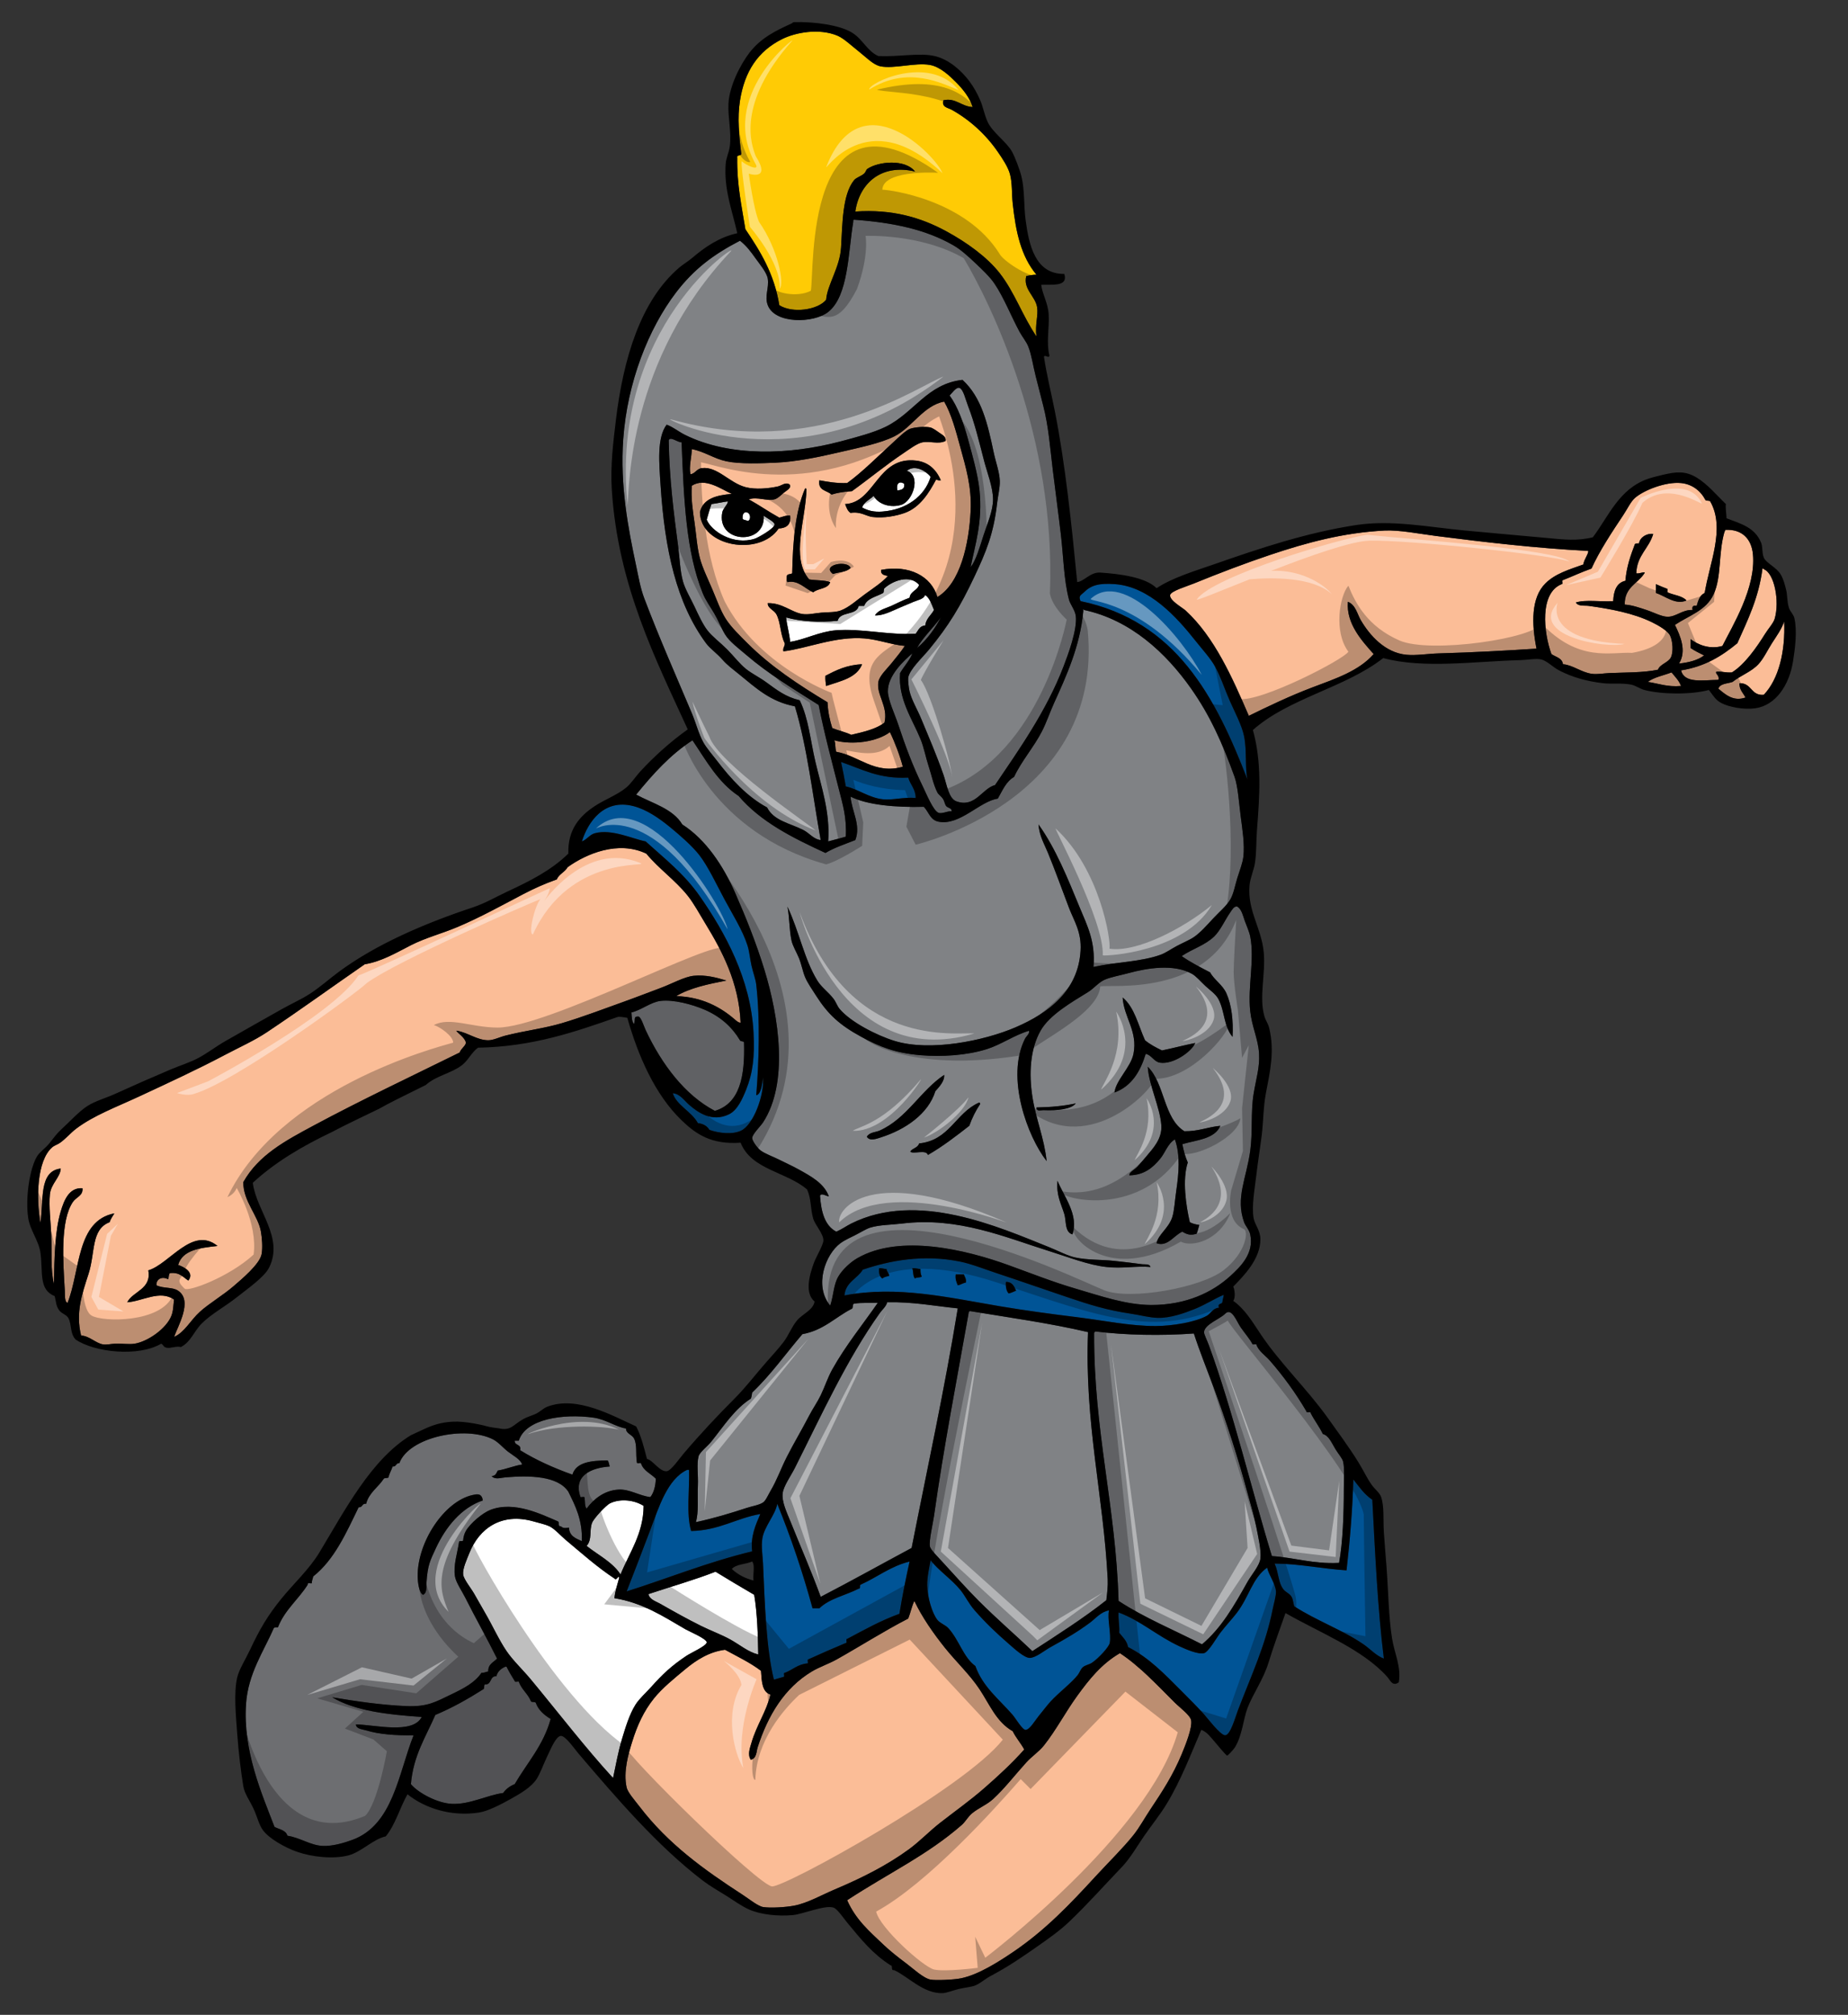 <?xml version="1.0" encoding="utf-8"?>
<!-- Generator: Adobe Illustrator 17.0.0, SVG Export Plug-In . SVG Version: 6.00 Build 0)  -->
<!DOCTYPE svg PUBLIC "-//W3C//DTD SVG 1.1//EN" "http://www.w3.org/Graphics/SVG/1.1/DTD/svg11.dtd">
<svg version="1.1" id="layer_1" xmlns="http://www.w3.org/2000/svg" xmlns:xlink="http://www.w3.org/1999/xlink" x="0px" y="0px"
	 width="183.5px" height="200px" viewBox="0 0 183.5 200" style="enable-background:new 0 0 183.5 200;" xml:space="preserve">
<rect x="0" y="0" width="183.5" height="200" fill="#333333" stroke="none"/>
<path id="color6" style="fill:#FFCB05;" d="M74.014,22.751c1.465,2.173,2.865,4.411,3.369,7.546
	c1.322,0.836,3.821,0.475,4.649-0.539c0.117-1.506,1.365-3.208,1.482-5.188c0.142-2.379,0.132-5.231,1.28-6.67
	c0.233-0.292,0.713-0.397,1.011-0.673c0.197-0.184,0.168-0.357,0.337-0.472c1.057-0.719,3.721-1.005,4.716,0.27
	c-3.352-0.792-5.521,1.167-5.929,3.975c3.646-0.251,6.482,0.575,9.027,1.954c2.038,1.103,4.07,2.569,5.323,4.177
	c1.469,1.884,2.254,4.231,3.638,6.266c-0.16-1.155,0.196-2.075,0.067-2.896c-0.172-1.104-1.416-1.805-1.078-3.1
	c0.318-0.063,0.632-0.131,1.011-0.135c-1.528-1.826-2.048-4.205-2.358-7.074c-0.102-0.939-0.032-1.998-0.27-2.897
	c-0.189-0.724-0.773-1.587-1.212-2.224c-1.202-1.742-2.786-3.176-4.582-4.177c-0.351-0.195-1.039-0.254-0.808-0.943
	c1.198-0.273,1.791,0.631,2.898,0.674c-0.303-0.94-0.948-1.756-1.686-2.493c-0.602-0.604-1.546-1.503-2.56-1.685
	c-1.453-0.261-3.575,0.414-4.918,0.135c-0.722-0.15-1.441-0.923-2.156-1.482c-0.643-0.502-1.465-1.286-2.089-1.55
	c-1.84-0.779-4.199-0.328-5.524,0.337c-2.388,1.197-3.719,3.188-4.178,6.131c-0.259,1.665-0.096,3.492,0.135,5.255
	c-0.029,0.241-0.493,0.047-0.404,0.404C73.166,18.343,73.651,20.487,74.014,22.751z"/>
<path id="color5" style="fill:#005496;" d="M107.296,59.67c-0.251-0.548,0.066-0.606,0.337-0.876c0.695-0.691,1.468-0.933,3.1-0.809
	c3.392,0.257,6.121,3.282,7.95,5.592c0.69,0.874,1.503,1.753,1.953,2.56c0.592,1.06,0.976,2.292,1.482,3.436
	c0.509,1.146,1.194,2.432,1.414,3.503c0.294,1.424,0.076,3.147,0.338,4.312C120.682,69.147,116.761,61.638,107.296,59.67z
	 M90.925,79.209c-0.012-0.909-0.535-1.307-0.741-2.022c-2.897,0.159-4.626-0.854-6.67-1.549c0.176,0.79,0.325,1.606,0.471,2.425
	c1.219,0.262,2.313,1.139,3.706,1.28C88.664,79.442,89.711,79.107,90.925,79.209z M64.11,83.521c1.884,1.708,3.841,3.228,5.39,5.457
	c2.471,3.555,5.057,8.202,5.323,13.542c0.117,2.363-0.057,3.963-0.741,5.66c-0.343,0.847-0.842,2.013-1.685,2.424
	c-1.704,0.833-3.106-0.188-3.975-0.942c-0.482-0.419-0.898-1.085-1.617-1.146c0.362,1.188,1.865,1.816,2.493,2.965
	c0.538,0.067,0.921,0.292,1.146,0.674c0.931,0.33,2.293,0.496,3.166,0.066c1.189-0.586,2.276-3.422,2.156-5.255
	c-0.076,0.689-0.212,1.674-0.674,1.752c0.267-3.28,0.396-7.536,0-10.982c-0.065-0.57-0.325-1.221-0.472-1.886
	c-0.147-0.666-0.202-1.389-0.404-2.021c-0.479-1.497-1.515-3.132-2.29-4.581c-0.807-1.509-1.638-3.285-2.493-4.379
	c-0.669-0.857-1.83-1.889-2.897-2.762c-1.152-0.943-2.357-1.757-3.638-2.089c-2.947-0.762-4.517,1.588-5.12,3.504
	c0.505-0.182,0.761-0.667,1.28-0.809C60.72,82.258,62.76,83.255,64.11,83.521z M121.04,129.805
	c-0.632,0.055-0.803,0.584-1.213,0.809c-1.142,0.627-3.38,1.002-5.052,1.011c-2.539,0.014-5.193-0.554-7.815-0.875
	c-2.552-0.313-5.135-0.662-7.614-1.078c-5.05-0.848-10.285-2.097-15.495-1.078c0.118-1.342,1.272-1.648,1.819-2.56
	c2.67-0.906,5.984-1.544,9.634-0.81c1.158,0.232,2.424,0.744,3.638,1.146c2.388,0.79,4.698,1.605,7.143,2.425
	c2.055,0.691,3.746,1.246,6.265,1.617c0.863,0.128,1.829,0.389,2.629,0.404c1.262,0.025,2.629-0.474,3.637-0.875
	c1.067-0.426,1.967-1.025,2.897-1.415c-0.019,0.272-0.115,0.468-0.135,0.741C121.31,129.492,120.867,129.34,121.04,129.805z
	 M88.297,126.64c-0.034-0.281-0.235-0.395-0.269-0.675c-0.278,0.009-0.422-0.117-0.741-0.067c-0.024,0.473,0.045,0.852,0.336,1.011
	C87.774,126.744,88.063,126.719,88.297,126.64z M91.531,126.706c-0.107-0.184-0.138-0.444-0.134-0.741
	c-0.288-0.006-0.472-0.111-0.809-0.067c0.121,0.307,0.046,0.807,0.269,1.011C90.999,126.757,91.391,126.857,91.531,126.706z
	 M95.709,126.504c-0.27,0-0.54,0-0.81,0c-0.064,0.491,0.081,0.772,0.202,1.078c0.313-0.048,0.497-0.222,0.809-0.27
	C95.968,126.918,95.788,126.762,95.709,126.504z M100.896,128.121c-0.193-0.437-0.375-0.884-1.012-0.877
	c-0.039,0.512,0.044,0.9,0.271,1.147C100.438,128.336,100.645,128.207,100.896,128.121z M68.625,151.971
	c-0.494-1.729-0.148-3.998-0.203-6.064c-0.045,0-0.09,0-0.135,0c-0.023,0-0.045,0-0.067,0c-1.948,0.925-2.786,3.67-3.638,5.929
	c-0.829,2.198-1.67,4.37-2.358,6.132c4.165-1.314,8.045-2.914,12.464-3.976c-0.192-1.477,0.362-2.654,0.809-3.705
	C73.07,150.712,71.422,151.916,68.625,151.971z M127.44,157.765c0.231,0.299,0.613,0.403,0.809,0.742
	c0.159,0.274,0.161,0.632,0.269,0.941c2.139,1.394,4.818,2.355,6.873,3.773c0.701,0.483,1.25,1.134,2.02,1.415
	c-0.62-5.015-0.862-10.41-1.145-15.766c-0.786-0.516-1.313-1.294-1.887-2.02c-0.085,3.148-0.346,6.122-0.674,9.028
	c-2.403-0.157-4.812-0.669-7.142-0.674C126.994,156.182,126.897,157.061,127.44,157.765z M84.12,162.683
	c1.672-0.887,3.308-1.812,5.188-2.492c0.288-1.778,0.638-3.495,1.01-5.188c-1.908,0.473-3.208,1.556-4.851,2.291
	c-0.164,0.038,0.031,0.437-0.202,0.404c-1.291,0.662-2.926,0.981-3.908,1.954c-0.225,0-0.449,0-0.673,0
	c-0.992-3.636-2.162-7.091-3.504-10.376c-0.2,1.119-1.285,2.227-1.481,3.436c-0.131,0.799,0.032,1.691,0.067,2.494
	c0.172,3.914,0.306,8.364,1.078,11.521c0.319-0.086,0.625-0.185,0.942-0.27c0.191,0.011-0.055-0.416,0.135-0.404
	c0.785-0.292,1.29-0.866,2.29-0.943c0.039-0.119-0.081-0.396,0.068-0.404c1.216-0.558,2.457-1.092,3.705-1.617
	C84.177,163.098,83.93,162.672,84.12,162.683z M94.158,161.605c1.073,1.158,1.485,2.892,2.695,3.772
	c0.735,2.071,2.352,3.291,3.705,4.853c0.283,0.325,0.969,1.497,1.281,1.481c0.419-0.021,0.909-0.894,1.279-1.349
	c0.47-0.575,0.867-1.105,1.213-1.481c0.83-0.9,2.077-1.832,2.695-2.627c0.169-0.22,0.27-0.552,0.472-0.74
	c0.252-0.239,0.639-0.266,0.943-0.473c0.636-0.436,1.669-1.54,1.751-1.954c0.172-0.863-0.271-2.482-0.068-3.233
	c-0.819,0.138-1.319,0.79-1.886,1.213c-1.24,0.923-2.426,1.61-3.907,2.425c-0.59,0.323-1.503,1.085-2.089,1.078
	c-0.536-0.008-1.512-0.906-2.021-1.348c-1.311-1.133-2.388-2.171-3.436-3.368c-0.609-0.696-0.917-1.402-1.415-2.021
	c-0.817-1.017-2.273-2.026-2.964-2.965c-0.133,0.727-0.35,1.674-0.337,2.492c0.019,1.197,0.487,2.775,1.011,3.436
	C93.344,161.128,93.873,161.297,94.158,161.605z M122.792,160.123c-0.44,0.574-1.037,1.197-1.616,1.952
	c-0.374,0.486-1.17,1.904-1.618,2.023c-0.574,0.151-1.815-0.391-2.425-0.674c-2.278-1.058-3.823-2.538-6.063-3.368
	c-0.047,0.742,0.113,1.277,0.067,2.02c0.333,0.43,0.756,0.773,0.876,1.416c2.086,1.055,3.599,2.656,5.389,4.446
	c0.618,0.618,1.414,1.416,2.09,2.156c0.34,0.374,1.689,2.157,2.155,2.155c0.53,0,1-1.758,1.281-2.492
	c1.329-3.48,2.716-6.388,3.435-9.972c0.122-0.607,0.366-1.406,0.337-1.818c-0.054-0.773-0.724-1.64-0.875-2.357
	C124.331,156.665,124.067,158.459,122.792,160.123z"/>
<path id="color4" style="fill:#FFFFFF;" d="M58.249,153.453c0.575-0.661,0.24-1.484,0.539-2.291
	c0.147-0.397,1.355-1.737,1.819-1.954c0.997-0.463,2.361-0.326,3.302,0.27c-0.012,2.754-1.43,4.677-2.291,6.806
	C60.796,155.038,59.398,154.37,58.249,153.453z M64.65,167.466c1.144-1.281,2.024-2.109,3.503-3.099
	c0.468-0.313,2.031-1,2.021-1.348c-0.011-0.352-1.783-1.102-2.088-1.279c-2.243-1.299-4.237-2.632-7.075-3.1
	c0.07-0.761,0.303-1.358,0.471-2.02c-0.05-0.366-0.266,0.364-0.471,0.066c-1.718-1.129-3.284-2.532-4.851-3.84
	c-0.513-0.428-1.076-1.09-1.617-1.349c-0.379-0.179-1.042-0.324-1.55-0.471c-3.171-0.909-5.411,0.661-6.4,3.166
	c-0.24,0.608-0.668,1.518-0.606,2.09c0.052,0.477,0.764,1.341,1.078,1.886c0.412,0.715,0.757,1.335,1.078,1.887
	c0.787,1.351,1.39,2.716,2.156,3.841c0.644,0.945,1.607,1.843,2.425,2.829c2.665,3.214,5.431,6.81,8.151,9.77
	c0.293-1.374,0.506-2.608,0.877-3.842c0.339-1.129,0.736-2.462,1.347-3.436C63.478,168.614,64.131,168.048,64.65,167.466z
	 M64.38,158.237c0.123,0.537,0.731,0.708,1.145,0.941c1.384,0.785,2.705,1.529,4.109,2.224c0.938,0.464,1.979,0.841,2.897,1.348
	c0.936,0.519,1.735,1.224,2.762,1.482c-0.026-1.817-0.1-4.166-0.405-5.929c-1.294-0.749-2.57-1.517-3.839-2.291
	C68.918,156.846,66.604,157.496,64.38,158.237z"/>
<path id="color3" style="fill:#FBBD97;" d="M88.836,43.299c-1.408,0.718-3.584,1.146-5.592,1.617
	c-2.02,0.474-4.267,0.925-6.198,1.01c-1.424,0.063-3.552,0.153-4.918-0.135c-1.208-0.254-2.2-0.978-3.436-1.212
	c-0.014,0.83-0.297,1.706-0.135,2.493c0.458-0.027,0.6-0.543,1.146-0.607c1.539-0.179,2.695,1.449,4.311,1.887
	c0.998,0.27,2.343,0.131,3.234-0.067c0.36-0.08,0.755-0.454,1.146-0.202c0.258,0.321-0.278,0.601-0.539,0.808
	c-0.235,0.188-0.631,0.597-0.943,0.674c-0.802,0.199-1.704-0.282-2.561,0c1.04,0.576,1.989,1.245,3.032,1.819
	c0.35-0.077,0.611-0.243,1.078-0.202c0.101,0.909-0.376,1.241-1.145,1.28c-1.875,2.801-7.747,1.834-7.815-1.618
	c0.308-1.354,1.635-1.688,3.166-1.818c-1.06-0.463-2.648-1.667-3.975-0.809c-0.088,1.247,0.097,2.458,0.27,3.638
	c0.176,1.205,0.249,2.494,0.539,3.571c0.265,0.982,0.795,2.045,1.212,3.032c0.441,1.043,0.839,2.167,1.348,2.964
	c0.539,0.845,1.403,1.673,2.156,2.425c2.336,2.336,5.127,4.156,7.951,5.862c0.048,0.961,0.227,1.793,0.471,2.559
	c0.603,0.251,1.312,0.395,1.886,0.674c1.216-0.289,2.454-0.556,3.301-1.213c0.392-1.605-0.827-2.761-0.606-4.042
	c0.104-0.61,0.9-1.343,1.28-1.819c0.481-0.603,0.957-1.159,1.348-1.752c-1.322-0.115-2.606-0.623-3.976-0.741
	c-2.895-0.249-5.746,1.002-8.085,1.28c-0.079-0.394,0.169-0.46,0.135-0.808c-0.44-0.848-0.391-2.005-0.808-2.83
	c-0.249-0.493-0.911-0.617-0.876-1.146c1.442-0.037,2.339,0.9,3.436,1.078c0.574,0.093,1.27-0.086,1.886-0.135
	c0.684-0.055,1.373-0.021,1.886-0.202c0.834-0.294,1.678-1.076,2.425-1.617c0.872-0.631,1.736-1.197,2.291-1.819
	c-0.344-0.083-0.732-0.121-0.673-0.606c2.776-0.531,4.987,0.611,5.592,2.695c2.279-1.367,3.137-5.259,3.301-8.556
	c0.118-2.375-0.484-4.338-1.011-6.266c-0.462-1.694-0.893-3.326-1.617-4.581C91.706,40.246,90.574,42.414,88.836,43.299z
	 M85.602,65.936c-0.537,1.372-2.151,1.667-3.571,2.156c-0.039-0.32-0.097-0.622-0.068-1.011C83.013,66.536,84.072,66,85.602,65.936z
	 M80.752,58.795c-0.86-0.379-1.484-1.238-2.562-1.011c-0.104-0.098-0.059-0.345-0.067-0.539c-0.015-0.308,0.371-0.213,0.539-0.337
	c0.062-3.172,0.311-6.158,1.281-8.421c0.078-0.011,0.119,0.015,0.134,0.067c-0.055,3.002-1.595,6.786,0.27,8.96
	c0.674,0.112,1.51,0.061,2.088,0.27C82.227,58.474,81.236,58.381,80.752,58.795z M82.706,56.976
	c-1.187-0.924,1.471-1.395,1.751-0.606C84.094,56.793,83.291,56.775,82.706,56.976z M92.945,47.611
	c-0.694,1.304-1.583,2.753-3.098,3.301c-0.799,0.289-2.105,0.554-3.234,0.404c-0.6-0.079-1.162-0.562-2.156-0.404
	c-0.291-0.181-0.409-0.534-0.539-0.876c2.99-0.148,3.176-4.79,7.074-4.311c1.197,0.147,1.985,0.89,2.425,1.954
	C93.198,47.717,93.103,47.632,92.945,47.611z M93.889,43.771c-0.73,0.358-1.512-0.014-2.291,0.135
	c-0.538,0.102-1.321,0.699-1.886,1.078c-1.78,1.192-3.458,2.583-5.12,3.772c-0.743,0.043-1.424,0.148-2.021,0.337
	c-0.45-0.425-1.376-0.375-1.212-1.415c0.859,0.152,1.712,0.309,2.762,0.27c1.47-1.049,3.132-2.732,4.649-4.11
	c0.476-0.432,1.176-1.131,1.617-1.28c0.483-0.164,1.444-0.23,1.954-0.135c0.283,0.054,0.666,0.349,0.942,0.54
	C93.57,43.16,93.997,43.387,93.889,43.771z M165.91,65.263c0.27-0.534,0.183-1.619-0.067-2.156
	c-0.231-0.495-1.159-1.025-1.819-1.347c-1.822-0.89-4.102-1.321-6.266-1.617c-0.433-0.059-1.028,0.076-1.28-0.337
	c0.968-0.313,2.514-0.046,3.706-0.135c0.048-1.031,0.334-1.822,1.213-2.021c0.114-1.414,0.525-2.529,0.943-3.638
	c0.079-0.078,0.237-0.077,0.403-0.068c0.104-0.638,0.811-1.029,1.415-0.943c-0.419,1.445-1.617,2.109-1.684,3.908
	c0.299,0.083,0.971-0.264,0.809,0c-0.657,1.028-1.987,1.381-1.954,3.1c0.788,0.065,1.452,0.311,2.155,0.539
	c0.681,0.221,1.5,0.665,2.089,0.674c0.861,0.012,1.467-0.711,2.493-0.674c-0.077-0.346,0.057-0.481,0.404-0.404
	c0.161-0.535,0.309-1.083,0.808-1.28c0.4-2.8,2.09-6.389,0.54-9.095c-0.09-0.112-0.382-0.022-0.472-0.135
	c-0.492-0.931-1.331-1.578-2.426-1.684c-1.541-0.15-3.718,0.721-4.581,1.482c-0.417,0.367-0.759,1.104-1.146,1.684
	c-1.122,1.685-2.383,3.586-3.165,5.323c-0.981,0.344-1.88,0.771-2.829,1.145c-0.192-0.011,0.056,0.415-0.137,0.404
	c-2.2,0.874-1.799,4.783-1.01,6.939c0.421,0.297,1.061,0.376,1.146,1.01c0.916,0.05,1.795,0.789,2.829,0.943
	c0.575,0.086,1.165-0.042,1.751-0.067c1.644-0.072,3.391-0.029,4.851-0.336C164.824,65.926,165.65,65.777,165.91,65.263z
	 M164.429,57.986c0.371,0.167,0.753,0.325,1.145,0.472c0,0.112,0,0.225,0,0.337c0.613,0.286,1.465,0.331,1.888,0.808
	c-1.076,0.482-2.105-0.443-3.032-0.741C164.429,58.57,164.429,58.278,164.429,57.986z M153.446,57.919
	c-1.42,1.42-1.374,3.973-0.875,6.467c-3.154,0.204-6.285,0.377-9.703,0.472c-1.092,0.03-2.23,0.231-3.233,0.134
	c-2.105-0.202-3.635-1.928-4.514-3.436c-0.357-0.611-0.518-1.527-1.279-1.819c-0.176,2.189,1.404,3.885,2.56,5.188
	c-1.469,1.678-3.786,2.441-6.064,3.301c-2.249,0.85-4.432,1.896-6.332,2.83c-1.644-3.814-3.413-7.81-6.266-10.442
	c-0.338-0.311-1.635-1.013-1.549-1.549c0.061-0.392,1.675-0.867,2.358-1.146c2.502-1.022,5.063-1.996,7.544-2.83
	c3.688-1.237,7.297-2.213,11.387-2.425c1.451-0.075,3.482,0.329,5.121,0.539c4.779,0.613,10.019,1.223,15.091,1.482
	c0.113,0.192-0.422,0.871-0.471,1.347C155.789,56.547,154.431,56.935,153.446,57.919z M170.154,58.997
	c0.811-1.769,0.451-4.022,1.078-6.198c0.018-0.06,0.085-0.105,0.067-0.202c1.66-0.096,2.617,0.876,2.762,2.425
	c0.312,3.331-2.047,7.125-3.031,9.095c-1.257,0.377-2.432-0.121-3.166-0.674c0,0.292,0,0.584,0,0.875
	c0.408,0.288,0.884,0.509,1.347,0.742c-0.624,0.476-1.5,0.7-2.492,0.808c0.794-1.277,0.113-2.774-0.404-3.84
	C167.727,61.083,169.415,60.611,170.154,58.997z M170.627,67.486c-1.556,0.015-3.37,0.386-3.706-0.943
	c2.387-0.377,4.078-1.447,5.592-2.695c1.018-2.283,2.118-4.484,2.493-7.411c0.077-0.011,0.12,0.014,0.134,0.067
	c1.061,0.392,1.586,3.2,1.079,4.918c-0.13,0.438-0.62,0.964-0.943,1.482c-0.854,1.368-2.034,3.061-3.302,3.84
	c-0.589,0.049-0.968-0.109-1.549-0.067C170.284,66.888,170.781,67.038,170.627,67.486z M177.161,61.691
	c0.129,2.959-0.532,5.711-2.021,7.276c-1.311,0.123-1.18-1.2-2.426-1.146c-0.001,0.676,0.384,0.964,0.607,1.415
	c-1.227,0.44-2.038-0.339-2.694-0.876c0.165-0.53,0.905-0.487,1.414-0.674c0.825-0.657,1.86-0.999,2.561-1.752
	c0.52-0.56,0.907-1.401,1.348-2.088C176.396,63.148,176.9,62.469,177.161,61.691z M165.977,66.745
	c0.339,0.425,0.735,0.791,0.943,1.348c-1.354,0.118-2.228-0.243-3.302-0.405C164.248,67.216,165.185,67.052,165.977,66.745z
	 M88.365,72.673c0.501,1.027,1.015,2.396,1.28,3.436c-2.787,0.798-4.36-1.093-6.603-1.482c-0.139-0.31-0.052-0.846-0.203-1.145
	C84.636,73.987,87.093,73.636,88.365,72.673z M45.65,104.473c-4.746,2.342-9.834,4.741-14.552,7.276
	c-2.763,1.485-5.433,2.905-6.939,5.593c-0.02,1.899,1.482,3.318,1.751,4.918c0.1,0.59,0.192,1.538,0.067,2.224
	c-0.183,1.008-2.043,2.542-2.762,3.165c-1.032,0.897-2.435,1.721-3.369,2.561c-0.938,0.845-1.509,2.039-2.56,2.493
	c0.351-1.039,1.895-3.58,0.404-4.581c-0.584-0.393-1.425-0.195-2.156-0.539c-0.042-0.668,0.606-0.905,1.145-0.606
	c0.118-0.151,0.035-0.504,0.202-0.606c0.961-0.107,1.298,0.408,1.819,0.741c0.626-0.793-0.406-1.349-1.011-1.55
	c0.43-1.502,2.173-1.69,3.908-1.886c-2.487-2.013-4.765,1.799-6.872,2.424c0.342,1.888-1.547,2.069-2.089,3.168
	c1.538-0.109,3.236-1.255,4.648-0.27c-0.078,0.525-0.057,1.078-0.269,1.617c-0.5,1.264-2.32,2.541-3.639,2.763
	c-0.552,0.092-1.281-0.03-1.954,0c-0.416,0.018-0.839,0.13-1.213,0.067c-0.707-0.12-1.345-0.844-2.156-0.875
	c-0.565-2.291,0.1-4.137,0.741-6.131c0.678-2.109,0.234-4.418,2.089-5.12c0.108-0.342,0.31-0.59,0.471-0.877
	c-3.776,0.737-3.369,5.658-4.648,8.894c-0.317-0.129-0.246-0.81-0.27-1.213c-0.165-2.809-0.482-6.939,0.809-8.826
	c0.322-0.473,1.017-0.6,0.943-1.347c-1.315-0.097-1.821,1.17-2.156,2.29c-0.59,1.975-0.634,4.633-0.673,7.208
	c-0.353-1.397-0.198-3.135-0.27-4.85c-0.058-1.374-0.251-2.861-0.135-4.043c0.105-1.063,1.031-1.682,1.078-2.561
	c-2.223,0.248-1.672,3.27-2.021,5.391c-0.428-2.513-0.342-6.148,1.146-7.479c0.241-0.216,0.543-0.283,0.809-0.472
	c0.575-0.407,1.04-0.98,1.617-1.415c1.738-1.307,3.978-2.133,6.198-3.166c2.866-1.333,5.771-2.67,8.624-4.178
	c1.381-0.729,2.854-1.385,4.109-2.223c3.413-2.28,6.543-4.554,9.702-6.736c1.677-0.277,3.109-1.136,4.582-1.888
	c1.475-0.752,3.102-1.164,4.648-1.819c2.231-0.944,4.341-2.117,6.468-3.233c1.107-0.581,2.108-1.029,3.369-1.483
	c0.224-0.54,0.807-0.72,1.078-1.213c1.861-1.342,5.028-2.674,7.815-1.347c1.235,1.499,2.889,2.646,4.109,4.176
	c0.627,0.788,1.181,1.829,1.752,2.762c1.633,2.672,3.334,5.845,3.503,9.836c-0.193,0.037-0.45-0.202-0.606-0.336
	c-1.359-1.175-3.226-2.227-5.794-2.291c1.36-0.818,3.164-1.193,4.986-1.55c-1.026-0.307-2.058-0.582-3.234-0.471
	c-0.929,0.087-2.224,0.816-3.301,1.211c-1.13,0.417-2.251,0.863-3.234,1.213c-2.2,0.786-4.524,1.679-6.602,2.291
	c-1.723,0.508-3.674,0.746-5.525,1.213c-0.619,0.155-1.238,0.474-1.751,0.471c-1.106-0.004-2.011-0.754-3.1-0.943
	c-0.023,0-0.045,0-0.067,0c0.162,0.267,0.807,0.631,0.943,1.147C46.295,103.785,45.763,104.08,45.65,104.473z M90.251,183.569
	c-2.155,1.574-4.61,2.819-7.344,3.974c-1.307,0.552-2.701,1.358-4.042,1.617c-0.834,0.16-2.374,0.256-3.1,0.136
	c-0.516-0.087-1.443-0.839-2.021-1.213c-3.852-2.495-7.403-5.05-10.24-8.759c-0.434-0.567-1.171-1.399-1.28-1.888
	c-0.357-1.591,0.191-3.384,0.54-4.513c0.515-1.671,1.158-3.061,2.155-4.313c0.83-1.04,2.035-2.009,3.099-2.895
	c1.152-0.961,2.437-1.763,3.976-1.954c1.217,0.667,2.498,1.273,3.57,2.088c0.073,1.026,0.097,2.104,0.943,2.357
	c-0.397,1.669-1.39,3.057-1.887,4.784c-0.147,0.513-0.418,1.179-0.067,1.685c0.588-0.122,0.556-0.844,0.674-1.213
	c1.02-3.182,2.663-5.914,5.39-7.547c0.784-0.468,1.666-0.747,2.492-1.212c2.312-1.299,4.664-2.799,7.075-4.042
	c0.224-0.561,0.353-1.22,0.606-1.751c0.783,1.638,1.874,3.195,3.032,4.648c1.101,1.377,2.459,2.645,3.436,4.108
	c0.996,1.492,1.673,3.255,3.301,4.177c0.324,0.666,0.801,1.177,1.146,1.819c-1.224,1.373-2.567,2.61-3.975,3.841
	c-1.386,1.211-2.879,2.266-4.379,3.436C92.259,181.792,91.351,182.765,90.251,183.569z M118.278,170.767
	c0.125,0.75-0.563,2.454-0.943,3.37c-0.872,2.094-1.922,3.691-3.099,5.457c-0.571,0.855-1.079,1.799-1.686,2.56
	c-1.036,1.301-2.453,2.675-3.772,4.11c-2.533,2.756-4.952,5.306-8.152,7.479c-1.47,0.998-3.47,2.271-5.187,2.627
	c-0.787,0.162-2.542,0.221-3.032,0.134c-0.71-0.125-1.766-1.125-2.426-1.615c-0.893-0.665-1.669-1.295-2.223-1.82
	c-1.485-1.408-2.776-2.514-3.639-4.447c4.101-2.689,7.945-4.467,11.386-7.478c0.364-0.319,0.622-0.827,1.012-1.145
	c0.678-0.557,1.465-0.846,2.088-1.416c1.161-1.062,2.191-2.419,3.301-3.637c0.563-0.619,1.257-1.064,1.752-1.685
	c1.191-1.496,2.159-3.345,3.302-4.918c1.192-1.646,2.42-3.186,4.244-4.245c1.874,1.219,3.655,3.116,5.458,4.918
	C117.131,169.486,118.193,170.262,118.278,170.767z"/>
<path id="color2" style="fill:#6D6E71;" d="M60.54,145.57c-0.053-0.218-0.093-0.446-0.202-0.606
	c-1.618,0.021-3.119,0.16-3.503,1.415c-1.87-0.67-3.623-1.453-5.188-2.426c0.145-0.639-0.561-0.427-0.539-0.942
	c0.134,0,0.27,0,0.404,0c0.681-2.163,4.369-2.707,7.411-2.291c1.225,0.167,2.243,0.928,3.234,1.078c0,0.53,0.599,0.578,0.809,1.011
	c0.308,0.633,0.14,1.438,0.27,2.357c0.008,0.148,0.285,0.028,0.404,0.067c0.238,0.771,0.982,1.039,1.481,1.55
	c-0.032,0.754-0.199,1.372-0.539,1.819c-1.058-0.104-2.058-0.804-3.166-0.74c-1.423,0.078-2.482,0.954-3.167,1.886
	c-0.206-0.223-0.149-0.705-0.202-1.079c-0.009-0.148-0.286-0.028-0.405-0.066C56.885,146.493,58.696,145.695,60.54,145.57z
	 M41.069,172.249c-1.505,3.774-2.022,8.883-6.063,10.376c-0.798,0.295-1.97,0.651-2.964,0.606c-1.218-0.053-2.244-0.822-3.504-1.01
	c-0.156-0.563-0.811-0.628-1.28-0.877c-1.275-3.317-3.139-7.53-2.829-12.193c0.201-3.031,1.773-5.269,2.762-7.547
	c0.08-0.076,0.238-0.075,0.404-0.066c0.674-1.73,2.035-2.771,2.964-4.245c-0.063-0.243,0.266-0.094,0.404-0.135
	c-0.015-0.284,0.104-0.435,0.135-0.673c2.117-1.679,3.272-4.319,4.514-6.873c0.409,0.051,0.307-0.41,0.741-0.337
	c0.29-1.124,1.198-1.631,1.752-2.492c0.09-0.111,0.382-0.023,0.471-0.135c0.085-0.409,0.292-0.696,0.404-1.078
	c0.385,0.047,0.314-0.36,0.674-0.337c0.945-2.571,6.518-3.758,9.297-2.358c0.526,0.267,1.017,0.854,1.482,1.214
	c0.561,0.436,1.21,0.733,1.414,1.279c-0.866,0.145-1.562,0.458-2.425,0.606c-0.132,0.249-0.217,0.546-0.607,0.538
	c0.316,0.396,0.919,0.172,1.348,0.136c2.425-0.207,5.211-0.155,6.265,1.414c0.69,1.401,1.411,2.767,1.348,4.918
	c-0.602-0.273-1.25-0.5-1.28-1.347c-0.337,0.057-0.609,0.085-0.809-0.136c-0.31,0.064-0.129-0.363-0.269-0.471
	c-1.661-0.708-4.372-2.073-6.737-1.145c-0.75,0.295-1.97,1.297-2.426,2.089c-0.156,0.271-0.248,0.637-0.27,0.942
	c-0.046,0.134-0.375-0.016-0.404,0.136c-0.157,1.121-0.589,2.313-0.404,3.437c0.099,0.599,0.673,1.418,1.01,2.088
	c1.001,1.992,2.225,4.159,3.167,6.064c-0.343,0.376-0.901,0.537-0.876,1.279c-0.239,0.032-0.389,0.15-0.674,0.136
	c-0.649,0.963-1.72,1.529-3.031,2.155c-1.492,0.712-2.313,1.239-4.447,1.145c-2.493-0.108-5.039-0.485-7.343-0.874
	c2.261,1.354,5.509,1.722,8.893,1.953c-0.896,1.764-4.715,0.755-6.536,0.741c0.019,0.473,0.699,0.485,1.078,0.606
	C37.549,172.137,39.311,172.289,41.069,172.249z M41.474,156.485c0.007,0.566,0.134,1.654,0.539,1.818
	c0.417-0.195,0.313-0.84,0.336-1.212c0.112-1.744,0.368-2.201,0.943-3.436c0.967-2.074,2.505-3.991,4.649-4.716
	c-0.104-0.76-0.606-0.627-1.011-0.539C44.145,149.002,41.429,153.051,41.474,156.485z M53.196,169.016
	c-0.09-0.112-0.382-0.022-0.472-0.135c-0.3-0.755-0.938-1.173-1.212-1.953c-0.119-0.039-0.396,0.081-0.404-0.067
	c-0.287-0.456-0.562-0.921-0.808-1.415c-0.045,0-0.09,0-0.135,0c-0.417,0.189-0.754,0.459-0.876,0.943
	c-0.694-0.043-0.43,0.872-1.145,0.809c-0.112,0.088-0.022,0.381-0.135,0.47c-1.5,0.948-3.056,1.841-4.784,2.562
	c-0.932,2.166-2.184,4.015-2.425,6.87c0.746,0.888,2.622,1.878,4.042,1.954c1.767,0.098,3.538-0.869,5.12-1.077
	c0.278-0.396,0.665-0.684,1.146-0.877c1.232-2.113,2.847-3.845,3.57-6.467C54.041,170.236,53.472,169.774,53.196,169.016z"/>
<path id="color1" style="fill:#808285;" d="M62.965,101.644c-0.246-0.226-0.231-0.713-0.269-1.146
	c0.996-0.233,1.912-1.027,2.897-1.146c1.274-0.152,3.118,0.331,4.379,0.876c1.627,0.704,2.752,1.767,3.503,3.031
	c0.057,0.146,0.348,0.058,0.405,0.204c0.101,3.334-0.398,6.069-2.897,6.804c-2.974-1.559-5.271-4.612-6.872-8.017
	c-0.192-0.41-0.462-1.341-0.741-1.35C62.873,100.891,63.107,101.209,62.965,101.644z M123.601,91.403
	c0.18,0.497,0.443,1.065,0.539,1.549c0.454,2.321-0.262,4.959,0,7.411c0.164,1.539,0.788,2.769,0.876,4.178
	c0.088,1.413-0.289,2.506-0.539,4.043c-0.297,1.816-0.079,3.764-0.337,5.658c-0.372,2.736-1.479,4.652-0.607,7.075
	c0.141,0.387,0.504,0.737,0.607,1.211c0.415,1.924-1.025,3.252-1.954,4.111c-1.77,1.633-4.421,2.906-7.883,2.896
	c-2.52-0.008-5.138-0.934-7.479-1.617c-2.281-0.666-4.5-1.551-6.737-2.358c-4.127-1.489-10.712-3.117-14.956-0.673
	c-0.684,0.394-1.477,1.124-1.886,1.818c-0.483,0.822-0.452,1.797-0.808,2.896c-1.639-1.977-0.476-5.098,1.01-6.196
	c0.397-0.297,0.992-0.563,1.482-0.81c0.509-0.257,1.071-0.613,1.481-0.741c0.9-0.281,2.124-0.276,3.167-0.404
	c5.576-0.684,10.238,1.371,14.688,2.762c1.873,0.586,3.789,1.349,5.591,1.55c1.628,0.182,2.992-0.127,4.381,0
	c-0.082-0.343-0.595-0.24-0.81-0.27c-0.867-0.123-1.847-0.23-2.83-0.338c-1.248-0.134-2.6-0.07-3.839-0.336
	c-0.757-0.163-1.68-0.657-2.561-1.011c-5.104-2.048-13.125-5.626-19.673-2.357c-0.505,0.252-0.825,0.514-1.482,0.809
	c-1.139-0.592-1.509-1.949-1.618-3.571c0.123-0.313,0.642,0.054,0.876,0.066c-0.47-1.306-1.778-1.998-3.031-2.693
	c-0.584-0.324-1.266-0.632-1.887-0.943c-0.638-0.322-1.436-0.595-1.886-0.942c-0.263-0.205-0.81-0.92-0.809-1.214
	c0.002-0.367,0.844-1.191,1.078-1.549c2.557-3.916,1.585-10.428,0.135-15.159c-0.798-2.605-1.811-5.14-2.897-7.613
	c-1.181-2.69-2.914-5.313-5.255-6.805c-0.942-1.573-2.95-2.08-4.581-2.964c1.646-2.015,3.37-3.952,5.592-5.39
	c1.36,2.008,2.549,4.188,4.58,5.524c2.188,2.573,5.367,4.156,8.624,5.659c0.883-0.532,1.954-0.877,2.965-1.28
	c0.578-1.504-0.363-2.862-0.472-4.312c1.66,0.833,4.483,1.086,7.276,1.01c0.532,0.576,0.633,1.323,1.481,1.482
	c2.109,0.397,4.08-2.044,5.862-2.291c0.462-0.796,0.813-1.702,1.616-2.156c0.745-1.592,1.955-2.943,2.763-4.515
	c0.457-0.888,0.781-1.876,1.214-2.829c1.196-2.648,2.57-5.586,2.896-9.096c0-0.067,0-0.135,0-0.202
	c0.058-0.013,0.063,0.025,0.067,0.067c4.626,0.988,8.139,4.254,10.646,7.815c1.857,2.639,3.081,5.341,4.311,8.759
	c0.332,0.922,0.442,2.646,0.607,3.908c0.177,1.353,0.4,2.791,0.27,3.975c-0.071,0.659-0.38,1.427-0.606,2.156
	c-0.217,0.701-0.354,1.514-0.674,2.088c-0.372,0.668-1.178,1.328-1.752,1.954c-0.596,0.647-1.255,1.389-1.886,1.819
	c-0.432,0.292-1.1,0.566-1.684,0.876c-0.521,0.275-1.116,0.696-1.617,0.876c-1.972,0.708-4.35,0.708-6.671,1.212
	c0.219-2.519-0.63-4.126-1.347-5.861c-1.201-2.906-2.382-5.878-4.11-8.287c0.086,1.152,0.577,1.937,0.943,2.83
	c0.711,1.734,1.379,3.592,2.088,5.457c0.499,1.307,1.255,2.376,1.146,4.244c-0.229,3.954-3.131,6.182-6.468,7.613
	c-3.143,1.348-8.484,2.424-11.992,1.348c-1.801-0.553-4.362-1.872-5.457-3.167c-0.254-0.301-0.366-0.697-0.606-1.009
	c-0.544-0.712-1.196-1.131-1.617-1.82c-1.31-2.148-1.766-4.773-2.965-7.343c0.216,1.103,0.171,2.275,0.404,3.368
	c0.118,0.552,0.492,1.14,0.742,1.752c0.252,0.617,0.368,1.317,0.606,1.886c0.238,0.57,0.713,1.244,1.078,1.818
	c1.193,1.88,2.362,2.943,4.513,4.111c1.844,1,3.381,1.606,5.862,1.819c2.124,0.183,4.626,0.018,6.602-0.606
	c1.446-0.458,2.668-1.366,4.177-1.82c0.088,0.303-0.254,0.509-0.404,0.81c-1.921,3.832,0.256,9.689,2.156,12.126
	c-0.243-2.301-1.07-4.159-1.415-6.399c-0.35-2.27-0.233-4.686,0.809-6.536c0.894-1.585,3.111-2.846,4.717-3.839
	c0.564-0.35,1.048-0.954,1.616-1.213c0.62-0.282,1.554-0.436,2.425-0.674c1.815-0.496,4.46-0.936,6.267,0.068
	c0.444,0.247,0.875,0.778,1.348,1.212c0.449,0.414,1.022,0.805,1.28,1.281c0.657,1.215,0.521,2.709,1.414,3.772
	c0.083-1.629-0.091-3.142-0.606-4.313c-0.383-0.869-1.232-1.348-1.617-2.087c-0.973-0.508-1.957-1.008-2.829-1.618
	c1.078-0.729,2.316-1.068,3.234-1.954c0.625-0.603,1.085-1.679,1.616-2.425c0.143-0.201,0.351-0.607,0.674-0.539
	C123.306,90.277,123.425,90.915,123.601,91.403z M92.878,108.314c0.371-0.415,0.932-0.999,0.875-1.617
	c-2.362,1.577-3.701,4.318-6.399,5.524c-0.399,0.179-0.99,0.151-1.281,0.607c0.274,0.493,1.006,0.197,1.416,0.066
	C89.888,112.131,92.177,110.573,92.878,108.314z M97.325,109.593c-0.007-0.081-0.02-0.158-0.136-0.134
	c-2.301,1.022-2.907,3.739-5.928,4.042c-0.114,0.448-0.664,0.459-0.876,0.809c0.268,0.299,1.595-0.253,1.752,0.337
	c1.481-0.854,2.798-1.873,4.11-2.897C96.531,110.956,96.891,110.238,97.325,109.593z M105.006,117.207
	c-0.134,1.459,0.361,2.27,0.674,3.301c0.219,0.719,0.022,1.786,0.809,2.021C107.144,120.595,105.621,118.743,105.006,117.207z
	 M106.824,109.526c-1.15,0.25-2.451,0.38-3.907,0.404c-0.003,0.444,0.426,0.256,0.741,0.269
	C104.979,110.256,106.359,110.112,106.824,109.526z M112.551,104.609c-0.264,1.331-1.753,2.62-1.886,3.838
	c1.689-0.622,2.56-2.065,3.1-3.838c0.584,0.114,0.817,0.781,1.414,0.875c1.341,0.209,3.18-1.135,3.504-1.954
	c-1.124,0.224-2.185,0.511-3.302,0.74c-0.608-0.291-1.195-0.601-1.685-1.011c-0.674-1.481-1.038-3.273-2.223-4.245
	C111.598,101.004,112.998,102.354,112.551,104.609z M121.176,111.749c-1.251,0.12-2.183,0.558-3.571,0.539
	c-2.076-1.271-1.942-4.75-3.639-6.399c0.115,1.822,1.219,4.016,1.348,5.794c0.099,1.353-0.817,2.302-1.481,3.098
	c-0.281,0.337-0.6,0.71-0.877,1.011c-0.31,0.337-0.857,0.57-0.809,0.877c1.511-0.033,2.344-0.801,3.032-1.617
	c0.529-0.628,0.765-1.524,1.483-1.954c0.553,1.552,0.395,3.355,0.134,5.12c-0.14,0.94-0.184,1.975-0.403,2.628
	c-0.374,1.101-1.392,1.7-1.551,2.562c1.112,0.386,1.735-0.804,2.56-1.146c0.445,0.262,0.785,0.401,1.415,0.202
	c0.122-0.263,0.177-0.589,0.27-0.876c-0.365-0.039-0.68-0.128-0.942-0.268c-0.378-1.611-0.764-4.227-0.202-5.93
	c-0.246-0.541-0.414-1.157-0.54-1.818C118.848,113.149,120.622,113.06,121.176,111.749z M95.102,129.872
	c-2.305-0.231-4.416-0.659-7.006-0.605c-0.118,0.44-0.487,0.719-0.741,1.078c-3.308,4.659-5.738,10.021-8.422,15.359
	c-0.401,0.798-1.111,1.776-1.212,2.494c-0.12,0.842,0.403,1.921,0.741,2.762c1.058,2.636,2.109,5.026,3.032,7.547
	c3.047-1.581,6.016-3.237,9.028-4.852C92.07,145.794,93.82,137.775,95.102,129.872z M74.688,138.228
	c-0.037,0.208-0.055,0.437-0.135,0.606c-1.585,1.003-2.682,2.709-3.907,4.243c-0.404,0.507-1.167,1.066-1.28,1.482
	c-0.2,0.731-0.028,1.879-0.067,2.83c-0.06,1.415,0.096,2.683-0.202,3.704c1.823-0.392,3.452-0.89,5.053-1.414
	c0.536-0.175,1.237-0.281,1.617-0.538c0.271-0.184,0.473-0.688,0.741-1.146c0.68-1.159,1-2.151,1.617-3.37
	c0.696-1.374,1.517-2.74,2.224-4.108c0.356-0.691,0.813-1.332,1.146-2.021c0.427-0.889,0.689-1.742,1.145-2.561
	c1.314-2.36,3.074-4.518,4.514-6.602c-0.775,0.01-1.613-0.041-2.291,0.066c-0.298-0.005-0.078,0.507-0.337,0.54
	c-1.61,0.837-2.775,2.12-4.851,2.492C78.018,134.37,76.532,136.477,74.688,138.228z M96.314,130.143
	c-0.084,0.026-0.138,0.086-0.134,0.202c-1.159,6.557-2.481,13.344-3.438,20.145c-0.099,0.706-0.52,2.466-0.403,3.031
	c0.062,0.303,0.803,1.038,1.145,1.414c1.251,1.373,2.548,2.818,3.705,3.977c1.813,1.809,3.57,3.313,5.323,4.985
	c2.501-1.633,5.035-3.229,7.343-5.055c0.083-0.696,0.169-1.408,0.136-2.088c-0.409-8.221-2.313-15.479-1.953-24.523
	C104.308,131.355,100.268,130.793,96.314,130.143z M121.646,130.411c-0.497,0.512-2.043,1.05-2.089,1.819
	c-0.013,0.207,0.304,0.821,0.472,1.28c2.379,6.474,4.317,14.623,6.267,20.953c2.295,0.152,4.093,0.803,6.669,0.673
	c0.375-2.056,0.472-4.856,0.472-7.411c0-0.909,0.09-1.928-0.067-2.628c-0.076-0.336-0.462-0.757-0.74-1.211
	c-0.431-0.701-0.663-1.363-1.281-1.55c-0.354-0.747-0.847-1.354-1.213-2.089c0.012-0.191-0.415,0.056-0.404-0.135
	c-1.076-1.848-2.32-3.538-3.639-5.054c-0.44-0.507-1.145-0.951-1.346-1.616c-0.118-0.039-0.396,0.082-0.404-0.067
	c-0.263-0.485-0.672-0.939-1.146-1.617C122.8,131.19,122.305,129.737,121.646,130.411z M119.355,163.222
	c1.931-1.62,3.195-3.849,4.515-6.197c0.393-0.7,1.19-1.604,1.281-2.292c0.107-0.842-0.213-2.159-0.405-3.166
	c-0.195-1.021-0.521-2.071-0.741-2.898c-1.051-3.923-2.213-7.504-3.504-10.981c-0.676-1.822-1.382-3.547-1.953-5.321
	c-3.203,0.233-6.782,0.171-9.77-0.202c-0.084,0.027-0.138,0.086-0.134,0.202c-0.042,9.697,2.161,17.15,2.425,26.545
	C113.603,160.574,116.577,161.801,119.355,163.222z M68.692,70.787c-1.546-3.664-3.24-7.49-4.716-11.386
	c-0.39-1.028-0.568-2.103-0.809-3.234c-0.789-3.706-1.613-7.95-1.28-12.599c0.4-5.58,2.489-10.942,5.255-14.552
	c1.754-2.288,3.669-3.739,6.333-5.121c0.65,0.506,1.071,1.08,1.55,1.752c0.349,0.49,1.118,1.4,1.212,2.021
	c0.142,0.937-0.344,1.722,0,2.628c0.717,1.885,4.564,1.8,5.996,0.674c2.025-1.596,1.975-5.888,2.493-8.96
	c-0.007-0.096-0.011-0.191,0.066-0.203c3.935,0.285,7.177,0.984,9.904,2.561c0.716,0.413,1.459,1.093,2.156,1.751
	c0.662,0.626,1.436,1.358,1.886,2.021c0.929,1.365,1.65,3.223,2.493,4.783c0.279,0.519,0.688,0.997,0.876,1.483
	c0.337,0.867,0.483,1.96,0.741,2.964c0.242,0.946,0.492,1.936,0.74,2.897c0.53,2.038,0.689,4.234,0.944,6.333
	c0.254,2.097,0.553,4.283,0.809,6.468c0.253,2.163,0.288,4.494,0.808,6.467c0.122,0.459,0.607,1.041,0.674,1.617
	c0.16,1.369-0.795,3.897-1.212,4.985c-1.696,4.432-4.433,8.278-6.806,11.79c-1.297,0.338-1.959,2.288-3.839,1.617
	c-0.774-0.276-0.957-1.696-1.28-2.627c-0.669-1.925-1.472-3.778-2.224-5.592c-0.381-0.919-0.94-1.836-1.146-2.695
	c-0.087-0.362-0.168-1.115-0.135-1.347c0.118-0.823,1.422-2.018,2.088-2.83c1.919-2.334,3.081-4.231,4.514-7.276
	c1.14-2.422,1.876-4.188,2.224-7.209c0.089-0.78,0.289-1.554,0.27-2.223c-0.026-0.867-0.408-1.894-0.606-2.83
	c-0.596-2.809-1.183-5.454-3.1-7.209c-3.515,0.392-4.79,3.259-7.612,4.649c-1.208,0.594-2.921,1.046-4.582,1.482
	c-4.94,1.297-10.874,1.552-15.361-0.673c-0.646-0.321-1.157-0.767-1.819-1.011c-0.996,1.31-0.741,3.888-0.606,5.996
	c0.413,6.451,1.59,11.733,4.514,15.698c0.403,0.546,1.082,1.001,1.617,1.617c0.485,0.559,1.137,1.036,1.685,1.482
	c1.692,1.378,3.103,2.707,5.524,3.166c1.222,4.056,1.755,8.799,2.561,13.272c-0.727-0.077-1.097-0.682-1.752-1.011
	c-1.323-0.665-2.914-0.904-3.57-2.223c-1.963-1.048-3.603-2.84-4.986-4.648c-0.452-0.591-1.02-1.228-1.348-1.819
	C69.371,72.84,69.107,71.771,68.692,70.787z M97.662,53.135c0.357-1.114,0.943-2.419,0.943-3.57c0-1.183-0.614-2.763-0.876-3.773
	c-0.569-2.187-0.926-3.73-1.616-5.524c-0.244-0.63-0.448-1.574-0.81-1.751c-0.34-0.168-0.805,0.556-1.01,0.741
	c0.784,1.069,1.359,2.633,1.819,4.312c0.414,1.514,0.979,3.484,1.145,5.053c0.337,3.189-0.447,5.484-0.876,7.681
	C96.928,55.583,97.269,54.357,97.662,53.135z M83.985,83.049c0.104-1.913-0.318-3.238-0.673-4.649
	c-0.708-2.808-1.445-5.489-2.021-8.421c-2.483-1.568-5.016-3.097-7.209-4.986c-0.718-0.618-1.65-1.301-2.088-2.022
	c-0.382-0.626-0.671-1.395-1.079-2.088c-0.398-0.677-0.857-1.302-1.146-2.021c-1.635-4.087-1.863-9.09-2.088-14.956
	c-0.41,0.013-1.119-0.628-1.28-0.203c0.059,3.799,0.508,7.302,0.943,10.577c0.153,1.151,0.18,2.397,0.472,3.437
	c0.219,0.782,0.761,1.673,1.146,2.493c0.383,0.818,0.81,1.744,1.28,2.358c0.464,0.608,1.279,1.212,1.954,1.887
	c0.631,0.631,1.229,1.428,1.887,1.954c0.559,0.448,1.325,0.824,1.954,1.28c1.121,0.813,1.97,1.494,3.369,1.82
	c0.885,1.823,1.056,3.956,1.549,6.063c0.598,2.551,1.49,5.053,1.28,7.95C82.81,83.356,83.418,83.223,83.985,83.049z M93.215,80.691
	c0.378,0.114,1.057-0.262,1.28-0.135c0.063-0.351-0.378-0.343-0.539-0.54c-0.146-0.178-0.17-0.502-0.337-0.741
	c-0.177-0.253-0.438-0.41-0.538-0.606c-0.398-0.778-0.595-1.778-0.876-2.627c-0.288-0.873-0.449-1.817-0.808-2.695
	c-0.817-1.992-2.232-3.966-2.022-6.535c0.369-0.642,1.023-1.356,1.212-1.954c-0.756,0.65-2.448,2.175-2.425,3.772
	c0.012,0.85,0.703,2.305,1.011,3.234c0.734,2.218,1.465,4.176,2.425,6.131C91.958,78.728,92.673,80.527,93.215,80.691z
	 M93.417,61.288c-0.733,1.018-1.823,2.039-2.357,3.031C92.028,63.536,92.906,62.303,93.417,61.288z"/>
<path id="fill" style="fill:#FFFFFF;" d="M89.106,48.689c-0.144-0.68,0.179-0.986,0.674-0.673
	C89.873,48.559,89.498,48.631,89.106,48.689z M74.014,50.844c-0.23,0.084-0.314,0.316-0.27,0.674
	c0.132,0.115,0.377,0.116,0.54,0.202C74.636,51.495,74.5,50.809,74.014,50.844z M90.049,46.735c1.461,0.508,0.575,3.009-0.539,3.369
	c-0.999,0.323-2.238,0.022-2.762-0.876c-0.391,0.373-0.943,0.585-1.146,1.146c0.603,0.326,1.183,0.467,2.021,0.404
	c2.382-0.182,4.194-1.515,4.784-3.436C92.01,46.782,90.839,46.068,90.049,46.735z M75.833,51.182
	c0.262,0.238,1.066,0.591,1.078,0.875c0.016,0.382-1.618,1.306-1.954,1.415c-2.138,0.69-4.315-0.732-4.783-1.886
	c0.153-0.52,0.292-1.056,0.472-1.55c0.558-0.071,1.065-0.192,1.617-0.269c0.081,0.213-0.462,0.688-0.54,1.077
	C71.105,53.952,76.041,54.204,75.833,51.182z M86.882,61.085c0.789,0.051,1.717-0.455,2.561-0.808
	c0.423-0.178,0.853-0.353,1.28-0.539c0.4-0.174,0.965-0.244,1.145-0.673c0.472,0.314,0.635,0.937,0.876,1.482
	c-0.281,0.526-0.781,0.835-0.876,1.55c-0.562,0.021-0.678,0.489-0.943,0.808c-2.722,0.165-5.412-0.549-7.95-0.337
	c-1.612,0.135-3.09,0.932-4.514,1.146c-0.08-0.864-0.313-1.573-0.404-2.425c1.38,0.397,3.384,0.519,5.12,0.337
	c0.221-0.971,1.887-0.494,2.089-1.482c0.179,0,0.359,0,0.539,0c0.289-0.765,1.206-0.904,1.886-1.28
	c0.112-0.089,0.022-0.381,0.135-0.471c0.789-0.727,2.512-1.412,3.436-0.337c-0.165,0.576-0.862,0.621-0.943,1.28
	c-0.604,0.217-1.219,0.535-1.819,0.809C87.924,60.405,87.208,60.54,86.882,61.085z"/>
<path id="outline" d="M93.889,43.771c-0.73,0.358-1.512-0.014-2.291,0.135c-0.538,0.102-1.321,0.699-1.886,1.078
	c-1.78,1.192-3.458,2.583-5.12,3.772c-0.743,0.043-1.424,0.148-2.021,0.337c-0.45-0.425-1.376-0.375-1.212-1.415
	c0.859,0.152,1.712,0.309,2.762,0.27c1.47-1.049,3.132-2.732,4.649-4.11c0.476-0.432,1.176-1.131,1.617-1.28
	c0.483-0.164,1.444-0.23,1.954-0.135c0.283,0.054,0.666,0.349,0.942,0.54C93.57,43.16,93.997,43.387,93.889,43.771z M93.417,47.678
	c-0.219,0.039-0.314-0.046-0.472-0.067c-0.694,1.304-1.583,2.753-3.098,3.301c-0.799,0.289-2.105,0.554-3.234,0.404
	c-0.6-0.079-1.162-0.562-2.156-0.404c-0.291-0.181-0.409-0.534-0.539-0.876c2.99-0.148,3.176-4.79,7.074-4.311
	C92.189,45.872,92.977,46.615,93.417,47.678z M89.106,48.689c0.391-0.058,0.767-0.13,0.674-0.673
	C89.285,47.703,88.962,48.009,89.106,48.689z M92.407,47.341c-0.397-0.56-1.568-1.273-2.358-0.606
	c1.461,0.508,0.575,3.009-0.539,3.369c-0.999,0.323-2.238,0.022-2.762-0.876c-0.391,0.373-0.943,0.585-1.146,1.146
	c0.603,0.326,1.183,0.467,2.021,0.404C90.005,50.596,91.817,49.263,92.407,47.341z M80.078,48.554
	c-0.015-0.053-0.057-0.079-0.134-0.067c-0.97,2.264-1.219,5.249-1.281,8.421c-0.168,0.124-0.554,0.029-0.539,0.337
	c0.008,0.194-0.037,0.441,0.067,0.539c1.077-0.227,1.701,0.632,2.562,1.011c0.483-0.414,1.475-0.321,1.684-1.011
	c-0.579-0.208-1.415-0.158-2.088-0.27C78.482,55.34,80.023,51.557,80.078,48.554z M82.706,56.976c0.586-0.2,1.388-0.183,1.751-0.606
	C84.177,55.581,81.519,56.052,82.706,56.976z M167.461,59.603c-0.423-0.477-1.274-0.522-1.888-0.808c0-0.112,0-0.225,0-0.337
	c-0.392-0.146-0.773-0.305-1.145-0.472c0,0.292,0,0.583,0,0.875C165.355,59.16,166.385,60.085,167.461,59.603z M85.602,65.936
	c-1.53,0.064-2.59,0.6-3.639,1.146c-0.029,0.389,0.028,0.69,0.068,1.011C83.451,67.603,85.066,67.308,85.602,65.936z
	 M110.665,108.447c1.689-0.622,2.56-2.065,3.1-3.838c0.584,0.114,0.817,0.781,1.414,0.875c1.341,0.209,3.18-1.135,3.504-1.954
	c-1.124,0.224-2.185,0.511-3.302,0.74c-0.608-0.291-1.195-0.601-1.685-1.011c-0.674-1.481-1.038-3.273-2.223-4.245
	c0.124,1.989,1.524,3.339,1.077,5.594C112.287,105.94,110.798,107.229,110.665,108.447z M113.966,105.889
	c0.115,1.822,1.219,4.016,1.348,5.794c0.099,1.353-0.817,2.302-1.481,3.098c-0.281,0.337-0.6,0.71-0.877,1.011
	c-0.31,0.337-0.857,0.57-0.809,0.877c1.511-0.033,2.344-0.801,3.032-1.617c0.529-0.628,0.765-1.524,1.483-1.954
	c0.553,1.552,0.395,3.355,0.134,5.12c-0.14,0.94-0.184,1.975-0.403,2.628c-0.374,1.101-1.392,1.7-1.551,2.562
	c1.112,0.386,1.735-0.804,2.56-1.146c0.445,0.262,0.785,0.401,1.415,0.202c0.122-0.263,0.177-0.589,0.27-0.876
	c-0.365-0.039-0.68-0.128-0.942-0.268c-0.378-1.611-0.764-4.227-0.202-5.93c-0.246-0.541-0.414-1.157-0.54-1.818
	c1.446-0.42,3.221-0.51,3.774-1.82c-1.251,0.12-2.183,0.558-3.571,0.539C115.528,111.018,115.662,107.538,113.966,105.889z
	 M92.878,108.314c0.371-0.415,0.932-0.999,0.875-1.617c-2.362,1.577-3.701,4.318-6.399,5.524c-0.399,0.179-0.99,0.151-1.281,0.607
	c0.274,0.493,1.006,0.197,1.416,0.066C89.888,112.131,92.177,110.573,92.878,108.314z M97.189,109.459
	c-2.301,1.022-2.907,3.739-5.928,4.042c-0.114,0.448-0.664,0.459-0.876,0.809c0.268,0.299,1.595-0.253,1.752,0.337
	c1.481-0.854,2.798-1.873,4.11-2.897c0.283-0.793,0.643-1.511,1.077-2.156C97.318,109.512,97.306,109.435,97.189,109.459z
	 M103.658,110.199c1.321,0.057,2.701-0.087,3.166-0.673c-1.15,0.25-2.451,0.38-3.907,0.404
	C102.914,110.375,103.343,110.187,103.658,110.199z M105.68,120.508c0.219,0.719,0.022,1.786,0.809,2.021
	c0.655-1.934-0.867-3.785-1.482-5.321C104.872,118.666,105.367,119.477,105.68,120.508z M87.287,125.898
	c-0.024,0.473,0.045,0.852,0.336,1.011c0.15-0.164,0.44-0.189,0.674-0.269c-0.034-0.281-0.235-0.395-0.269-0.675
	C87.75,125.974,87.606,125.848,87.287,125.898z M90.588,125.898c0.121,0.307,0.046,0.807,0.269,1.011
	c0.142-0.151,0.533-0.051,0.674-0.202c-0.107-0.184-0.138-0.444-0.134-0.741C91.109,125.959,90.925,125.854,90.588,125.898z
	 M94.899,126.504c-0.064,0.491,0.081,0.772,0.202,1.078c0.313-0.048,0.497-0.222,0.809-0.27c0.058-0.395-0.122-0.551-0.201-0.809
	C95.439,126.504,95.169,126.504,94.899,126.504z M99.885,127.244c-0.039,0.512,0.044,0.9,0.271,1.147
	c0.283-0.055,0.49-0.184,0.741-0.27C100.703,127.685,100.521,127.237,99.885,127.244z M42.013,158.304
	c0.417-0.195,0.313-0.84,0.336-1.212c0.112-1.744,0.368-2.201,0.943-3.436c0.967-2.074,2.505-3.991,4.649-4.716
	c-0.104-0.76-0.606-0.627-1.011-0.539c-2.785,0.602-5.502,4.65-5.457,8.085C41.481,157.052,41.608,158.14,42.013,158.304z
	 M170.154,58.997c-0.739,1.614-2.428,2.086-3.84,3.032c0.518,1.066,1.198,2.563,0.404,3.84c0.992-0.108,1.868-0.332,2.492-0.808
	c-0.463-0.233-0.938-0.454-1.347-0.742c0-0.291,0-0.583,0-0.875c0.734,0.553,1.909,1.05,3.166,0.674
	c0.984-1.97,3.343-5.765,3.031-9.095c-0.144-1.549-1.101-2.521-2.762-2.425c0.018,0.097-0.05,0.142-0.067,0.202
	C170.605,54.974,170.966,57.228,170.154,58.997z M107.296,59.67c9.465,1.967,13.386,9.476,16.574,17.719
	c-0.262-1.165-0.044-2.887-0.338-4.312c-0.22-1.072-0.905-2.357-1.414-3.503c-0.507-1.144-0.891-2.376-1.482-3.436
	c-0.45-0.807-1.263-1.686-1.953-2.56c-1.829-2.31-4.559-5.334-7.95-5.592c-1.632-0.124-2.404,0.117-3.1,0.809
	C107.362,59.064,107.045,59.123,107.296,59.67z M73.206,15.676c-0.04,2.667,0.445,4.811,0.808,7.074
	c1.465,2.173,2.865,4.411,3.369,7.546c1.322,0.836,3.821,0.475,4.649-0.539c0.117-1.506,1.365-3.208,1.482-5.188
	c0.142-2.379,0.132-5.231,1.28-6.67c0.233-0.292,0.713-0.397,1.011-0.673c0.197-0.184,0.168-0.357,0.337-0.472
	c1.057-0.719,3.721-1.005,4.716,0.27c-3.352-0.792-5.521,1.167-5.929,3.975c3.646-0.251,6.482,0.575,9.027,1.954
	c2.038,1.103,4.07,2.569,5.323,4.177c1.469,1.884,2.254,4.231,3.638,6.266c-0.16-1.155,0.196-2.075,0.067-2.896
	c-0.172-1.104-1.416-1.805-1.078-3.1c0.318-0.063,0.632-0.131,1.011-0.135c-1.528-1.826-2.048-4.205-2.358-7.074
	c-0.102-0.939-0.032-1.998-0.27-2.897c-0.189-0.724-0.773-1.587-1.212-2.224c-1.202-1.742-2.786-3.176-4.582-4.177
	c-0.351-0.195-1.039-0.254-0.808-0.943c1.198-0.273,1.791,0.631,2.898,0.674c-0.303-0.94-0.948-1.756-1.686-2.493
	c-0.602-0.604-1.546-1.503-2.56-1.685c-1.453-0.261-3.575,0.414-4.918,0.135c-0.722-0.15-1.441-0.923-2.156-1.482
	c-0.643-0.502-1.465-1.286-2.089-1.55c-1.84-0.779-4.199-0.328-5.524,0.337c-2.388,1.197-3.719,3.188-4.178,6.131
	c-0.259,1.665-0.096,3.492,0.135,5.255C73.581,15.513,73.117,15.319,73.206,15.676z M68.692,70.787
	c0.416,0.984,0.679,2.053,1.145,2.897c0.328,0.591,0.896,1.229,1.348,1.819c1.383,1.808,3.023,3.601,4.986,4.648
	c0.657,1.319,2.248,1.558,3.57,2.223c0.655,0.329,1.025,0.934,1.752,1.011c-0.805-4.473-1.339-9.216-2.561-13.272
	c-2.422-0.46-3.832-1.789-5.524-3.166c-0.548-0.446-1.2-0.923-1.685-1.482c-0.535-0.616-1.213-1.071-1.617-1.617
	c-2.924-3.964-4.1-9.247-4.514-15.698c-0.135-2.108-0.39-4.687,0.606-5.996c0.662,0.244,1.173,0.69,1.819,1.011
	c4.487,2.225,10.421,1.97,15.361,0.673c1.661-0.436,3.373-0.887,4.582-1.482c2.822-1.39,4.098-4.257,7.612-4.649
	c1.917,1.755,2.504,4.4,3.1,7.209c0.198,0.936,0.58,1.962,0.606,2.83c0.02,0.669-0.181,1.443-0.27,2.223
	c-0.348,3.021-1.084,4.787-2.224,7.209c-1.433,3.045-2.595,4.942-4.514,7.276c-0.667,0.812-1.971,2.006-2.088,2.83
	c-0.033,0.232,0.048,0.985,0.135,1.347c0.205,0.859,0.765,1.776,1.146,2.695c0.752,1.814,1.555,3.667,2.224,5.592
	c0.323,0.931,0.506,2.352,1.28,2.627c1.88,0.671,2.542-1.278,3.839-1.617c2.373-3.513,5.109-7.358,6.806-11.79
	c0.417-1.088,1.372-3.617,1.212-4.985c-0.066-0.577-0.552-1.158-0.674-1.617c-0.519-1.974-0.555-4.305-0.808-6.467
	c-0.256-2.185-0.555-4.371-0.809-6.468c-0.255-2.099-0.414-4.295-0.944-6.333c-0.248-0.961-0.498-1.951-0.74-2.897
	c-0.258-1.004-0.404-2.097-0.741-2.964c-0.188-0.486-0.597-0.964-0.876-1.483c-0.843-1.56-1.564-3.418-2.493-4.783
	c-0.45-0.663-1.224-1.395-1.886-2.021c-0.697-0.658-1.44-1.338-2.156-1.751c-2.727-1.577-5.969-2.276-9.904-2.561
	c-0.077,0.011-0.073,0.106-0.066,0.203c-0.519,3.073-0.468,7.365-2.493,8.96c-1.432,1.127-5.279,1.211-5.996-0.674
	c-0.344-0.906,0.142-1.691,0-2.628c-0.095-0.621-0.864-1.532-1.212-2.021c-0.479-0.672-0.9-1.246-1.55-1.752
	c-2.664,1.381-4.579,2.832-6.333,5.121c-2.766,3.61-4.855,8.973-5.255,14.552c-0.333,4.649,0.491,8.893,1.28,12.599
	c0.241,1.131,0.419,2.206,0.809,3.234C65.452,63.297,67.145,67.123,68.692,70.787z M82.234,83.521
	c0.577-0.165,1.185-0.298,1.751-0.472c0.104-1.913-0.318-3.238-0.673-4.649c-0.708-2.808-1.445-5.489-2.021-8.421
	c-2.483-1.568-5.016-3.097-7.209-4.986c-0.718-0.618-1.65-1.301-2.088-2.022c-0.382-0.626-0.671-1.395-1.079-2.088
	c-0.398-0.677-0.857-1.302-1.146-2.021c-1.635-4.087-1.863-9.09-2.088-14.956c-0.41,0.013-1.119-0.628-1.28-0.203
	c0.059,3.799,0.508,7.302,0.943,10.577c0.153,1.151,0.18,2.397,0.472,3.437c0.219,0.782,0.761,1.673,1.146,2.493
	c0.383,0.818,0.81,1.744,1.28,2.358c0.464,0.608,1.279,1.212,1.954,1.887c0.631,0.631,1.229,1.428,1.887,1.954
	c0.559,0.448,1.325,0.824,1.954,1.28c1.121,0.813,1.97,1.494,3.369,1.82c0.885,1.823,1.056,3.956,1.549,6.063
	C81.552,78.121,82.444,80.624,82.234,83.521z M96.382,56.302c0.546-0.72,0.887-1.945,1.28-3.167c0.357-1.114,0.943-2.419,0.943-3.57
	c0-1.183-0.614-2.763-0.876-3.773c-0.569-2.187-0.926-3.73-1.616-5.524c-0.244-0.63-0.448-1.574-0.81-1.751
	c-0.34-0.168-0.805,0.556-1.01,0.741c0.784,1.069,1.359,2.633,1.819,4.312c0.414,1.514,0.979,3.484,1.145,5.053
	C97.595,51.81,96.81,54.105,96.382,56.302z M93.754,39.863c-2.047,0.382-3.18,2.55-4.918,3.436
	c-1.408,0.718-3.584,1.146-5.592,1.617c-2.02,0.474-4.267,0.925-6.198,1.01c-1.424,0.063-3.552,0.153-4.918-0.135
	c-1.208-0.254-2.2-0.978-3.436-1.212c-0.014,0.83-0.297,1.706-0.135,2.493c0.458-0.027,0.6-0.543,1.146-0.607
	c1.539-0.179,2.695,1.449,4.311,1.887c0.998,0.27,2.343,0.131,3.234-0.067c0.36-0.08,0.755-0.454,1.146-0.202
	c0.258,0.321-0.278,0.601-0.539,0.808c-0.235,0.188-0.631,0.597-0.943,0.674c-0.802,0.199-1.704-0.282-2.561,0
	c1.04,0.576,1.989,1.245,3.032,1.819c0.35-0.077,0.611-0.243,1.078-0.202c0.101,0.909-0.376,1.241-1.145,1.28
	c-1.875,2.801-7.747,1.834-7.815-1.618c0.308-1.354,1.635-1.688,3.166-1.818c-1.06-0.463-2.648-1.667-3.975-0.809
	c-0.088,1.247,0.097,2.458,0.27,3.638c0.176,1.205,0.249,2.494,0.539,3.571c0.265,0.982,0.795,2.045,1.212,3.032
	c0.441,1.043,0.839,2.167,1.348,2.964c0.539,0.845,1.403,1.673,2.156,2.425c2.336,2.336,5.127,4.156,7.951,5.862
	c0.048,0.961,0.227,1.793,0.471,2.559c0.603,0.251,1.312,0.395,1.886,0.674c1.216-0.289,2.454-0.556,3.301-1.213
	c0.392-1.605-0.827-2.761-0.606-4.042c0.104-0.61,0.9-1.343,1.28-1.819c0.481-0.603,0.957-1.159,1.348-1.752
	c-1.322-0.115-2.606-0.623-3.976-0.741c-2.895-0.249-5.746,1.002-8.085,1.28c-0.079-0.394,0.169-0.46,0.135-0.808
	c-0.44-0.848-0.391-2.005-0.808-2.83c-0.249-0.493-0.911-0.617-0.876-1.146c1.442-0.037,2.339,0.9,3.436,1.078
	c0.574,0.093,1.27-0.086,1.886-0.135c0.684-0.055,1.373-0.021,1.886-0.202c0.834-0.294,1.678-1.076,2.425-1.617
	c0.872-0.631,1.736-1.197,2.291-1.819c-0.344-0.083-0.732-0.121-0.673-0.606c2.776-0.531,4.987,0.611,5.592,2.695
	c2.279-1.367,3.137-5.259,3.301-8.556c0.118-2.375-0.484-4.338-1.011-6.266C94.909,42.751,94.478,41.119,93.754,39.863z
	 M86.882,61.085c0.326-0.545,1.042-0.68,1.617-0.943c0.6-0.274,1.214-0.592,1.819-0.809c0.081-0.659,0.778-0.704,0.943-1.28
	c-0.924-1.075-2.647-0.39-3.436,0.337c-0.112,0.09-0.023,0.382-0.135,0.471c-0.68,0.376-1.597,0.516-1.886,1.28
	c-0.18,0-0.36,0-0.539,0c-0.202,0.989-1.868,0.512-2.089,1.482c-1.736,0.182-3.74,0.061-5.12-0.337
	c0.091,0.852,0.325,1.562,0.404,2.425c1.424-0.214,2.902-1.011,4.514-1.146c2.538-0.212,5.228,0.501,7.95,0.337
	c0.265-0.319,0.381-0.787,0.943-0.808c0.095-0.714,0.594-1.023,0.876-1.55c-0.24-0.545-0.404-1.167-0.876-1.482
	c-0.18,0.429-0.745,0.499-1.145,0.673c-0.427,0.187-0.856,0.361-1.28,0.539C88.599,60.63,87.671,61.137,86.882,61.085z
	 M91.06,64.319c0.969-0.783,1.847-2.016,2.357-3.031C92.684,62.306,91.594,63.326,91.06,64.319z M82.84,73.482
	c0.15,0.299,0.064,0.835,0.203,1.145c2.243,0.39,3.816,2.28,6.603,1.482c-0.265-1.04-0.779-2.409-1.28-3.436
	C87.093,73.636,84.636,73.987,82.84,73.482z M71.723,50.844c0.078-0.39,0.621-0.864,0.54-1.077c-0.552,0.077-1.06,0.198-1.617,0.269
	c-0.18,0.494-0.318,1.03-0.472,1.55c0.468,1.155,2.646,2.576,4.783,1.886c0.336-0.108,1.97-1.033,1.954-1.415
	c-0.012-0.285-0.816-0.637-1.078-0.875C76.041,54.204,71.105,53.952,71.723,50.844z M73.745,51.519
	c0.132,0.115,0.377,0.116,0.54,0.202c0.351-0.226,0.215-0.912-0.271-0.876C73.784,50.929,73.7,51.16,73.745,51.519z M87.691,79.343
	c0.973,0.099,2.021-0.236,3.234-0.135c-0.012-0.909-0.535-1.307-0.741-2.022c-2.897,0.159-4.626-0.854-6.67-1.549
	c0.176,0.79,0.325,1.606,0.471,2.425C85.204,78.325,86.298,79.202,87.691,79.343z M91.598,77.996
	c0.36,0.731,1.075,2.531,1.617,2.695c0.378,0.114,1.057-0.262,1.28-0.135c0.063-0.351-0.378-0.343-0.539-0.54
	c-0.146-0.178-0.17-0.502-0.337-0.741c-0.177-0.253-0.438-0.41-0.538-0.606c-0.398-0.778-0.595-1.778-0.876-2.627
	c-0.288-0.873-0.449-1.817-0.808-2.695c-0.817-1.992-2.232-3.966-2.022-6.535c0.369-0.642,1.023-1.356,1.212-1.954
	c-0.756,0.65-2.448,2.175-2.425,3.772c0.012,0.85,0.703,2.305,1.011,3.234C89.908,74.083,90.639,76.042,91.598,77.996z
	 M57.778,83.521c0.505-0.182,0.761-0.667,1.28-0.809c1.662-0.454,3.702,0.543,5.052,0.809c1.884,1.708,3.841,3.228,5.39,5.457
	c2.471,3.555,5.057,8.202,5.323,13.542c0.117,2.363-0.057,3.963-0.741,5.66c-0.343,0.847-0.842,2.013-1.685,2.424
	c-1.704,0.833-3.106-0.188-3.975-0.942c-0.482-0.419-0.898-1.085-1.617-1.146c0.362,1.188,1.865,1.816,2.493,2.965
	c0.538,0.067,0.921,0.292,1.146,0.674c0.931,0.33,2.293,0.496,3.166,0.066c1.189-0.586,2.276-3.422,2.156-5.255
	c-0.076,0.689-0.212,1.674-0.674,1.752c0.267-3.28,0.396-7.536,0-10.982c-0.065-0.57-0.325-1.221-0.472-1.886
	c-0.147-0.666-0.202-1.389-0.404-2.021c-0.479-1.497-1.515-3.132-2.29-4.581c-0.807-1.509-1.638-3.285-2.493-4.379
	c-0.669-0.857-1.83-1.889-2.897-2.762c-1.152-0.943-2.357-1.757-3.638-2.089C59.951,79.254,58.381,81.605,57.778,83.521z
	 M121.377,129.267c0.019-0.273,0.116-0.469,0.135-0.741c-0.931,0.39-1.83,0.989-2.897,1.415c-1.008,0.401-2.375,0.9-3.637,0.875
	c-0.8-0.016-1.766-0.276-2.629-0.404c-2.519-0.371-4.21-0.927-6.265-1.617c-2.444-0.819-4.755-1.635-7.143-2.425
	c-1.214-0.401-2.479-0.913-3.638-1.146c-3.65-0.734-6.964-0.097-9.634,0.81c-0.546,0.911-1.701,1.218-1.819,2.56
	c5.21-1.019,10.445,0.23,15.495,1.078c2.479,0.416,5.063,0.765,7.614,1.078c2.622,0.321,5.276,0.889,7.815,0.875
	c1.672-0.009,3.91-0.384,5.052-1.011c0.41-0.225,0.581-0.754,1.213-0.809C120.867,129.34,121.31,129.492,121.377,129.267z
	 M84.12,162.683c1.672-0.887,3.308-1.812,5.188-2.492c0.288-1.778,0.638-3.495,1.01-5.188c-1.908,0.473-3.208,1.556-4.851,2.291
	c-0.164,0.038,0.031,0.437-0.202,0.404c-1.291,0.662-2.926,0.981-3.908,1.954c-0.225,0-0.449,0-0.673,0
	c-0.992-3.636-2.162-7.091-3.504-10.376c-0.2,1.119-1.285,2.227-1.481,3.436c-0.131,0.799,0.032,1.691,0.067,2.494
	c0.172,3.914,0.306,8.364,1.078,11.521c0.319-0.086,0.625-0.185,0.942-0.27c0.191,0.011-0.055-0.416,0.135-0.404
	c0.785-0.292,1.29-0.866,2.29-0.943c0.039-0.119-0.081-0.396,0.068-0.404c1.216-0.558,2.457-1.092,3.705-1.617
	C84.177,163.098,83.93,162.672,84.12,162.683z M90.521,153.655c1.549-7.861,3.299-15.88,4.581-23.783
	c-2.305-0.231-4.416-0.659-7.006-0.605c-0.118,0.44-0.487,0.719-0.741,1.078c-3.308,4.659-5.738,10.021-8.422,15.359
	c-0.401,0.798-1.111,1.776-1.212,2.494c-0.12,0.842,0.403,1.921,0.741,2.762c1.058,2.636,2.109,5.026,3.032,7.547
	C84.54,156.926,87.509,155.27,90.521,153.655z M108.038,132.23c-3.73-0.875-7.771-1.438-11.724-2.088
	c-0.084,0.026-0.138,0.086-0.134,0.202c-1.159,6.557-2.481,13.344-3.438,20.145c-0.099,0.706-0.52,2.466-0.403,3.031
	c0.062,0.303,0.803,1.038,1.145,1.414c1.251,1.373,2.548,2.818,3.705,3.977c1.813,1.809,3.57,3.313,5.323,4.985
	c2.501-1.633,5.035-3.229,7.343-5.055c0.083-0.696,0.169-1.408,0.136-2.088C109.582,148.533,107.678,141.275,108.038,132.23z
	 M92.07,157.36c0.019,1.197,0.487,2.775,1.011,3.436c0.263,0.332,0.792,0.501,1.077,0.809c1.073,1.158,1.485,2.892,2.695,3.772
	c0.735,2.071,2.352,3.291,3.705,4.853c0.283,0.325,0.969,1.497,1.281,1.481c0.419-0.021,0.909-0.894,1.279-1.349
	c0.47-0.575,0.867-1.105,1.213-1.481c0.83-0.9,2.077-1.832,2.695-2.627c0.169-0.22,0.27-0.552,0.472-0.74
	c0.252-0.239,0.639-0.266,0.943-0.473c0.636-0.436,1.669-1.54,1.751-1.954c0.172-0.863-0.271-2.482-0.068-3.233
	c-0.819,0.138-1.319,0.79-1.886,1.213c-1.24,0.923-2.426,1.61-3.907,2.425c-0.59,0.323-1.503,1.085-2.089,1.078
	c-0.536-0.008-1.512-0.906-2.021-1.348c-1.311-1.133-2.388-2.171-3.436-3.368c-0.609-0.696-0.917-1.402-1.415-2.021
	c-0.817-1.017-2.273-2.026-2.964-2.965C92.274,155.595,92.057,156.542,92.07,157.36z M111.069,158.911
	c2.534,1.663,5.508,2.89,8.286,4.311c1.931-1.62,3.195-3.849,4.515-6.197c0.393-0.7,1.19-1.604,1.281-2.292
	c0.107-0.842-0.213-2.159-0.405-3.166c-0.195-1.021-0.521-2.071-0.741-2.898c-1.051-3.923-2.213-7.504-3.504-10.981
	c-0.676-1.822-1.382-3.547-1.953-5.321c-3.203,0.233-6.782,0.171-9.77-0.202c-0.084,0.027-0.138,0.086-0.134,0.202
	C108.602,142.064,110.806,149.517,111.069,158.911z M79.674,132.433c-1.656,1.938-3.142,4.044-4.986,5.795
	c-0.037,0.208-0.055,0.437-0.135,0.606c-1.585,1.003-2.682,2.709-3.907,4.243c-0.404,0.507-1.167,1.066-1.28,1.482
	c-0.2,0.731-0.028,1.879-0.067,2.83c-0.06,1.415,0.096,2.683-0.202,3.704c1.823-0.392,3.452-0.89,5.053-1.414
	c0.536-0.175,1.237-0.281,1.617-0.538c0.271-0.184,0.473-0.688,0.741-1.146c0.68-1.159,1-2.151,1.617-3.37
	c0.696-1.374,1.517-2.74,2.224-4.108c0.356-0.691,0.813-1.332,1.146-2.021c0.427-0.889,0.689-1.742,1.145-2.561
	c1.314-2.36,3.074-4.518,4.514-6.602c-0.775,0.01-1.613-0.041-2.291,0.066c-0.298-0.005-0.078,0.507-0.337,0.54
	C82.914,130.777,81.749,132.061,79.674,132.433z M74.688,155.002c-0.639,0.282-1.59,0.251-2.022,0.74
	c0.569,0.532,1.281,0.922,2.157,1.146C74.737,156.301,74.996,155.368,74.688,155.002z M71.05,156.013
	c-2.132,0.833-4.446,1.483-6.67,2.225c0.123,0.537,0.731,0.708,1.145,0.941c1.384,0.785,2.705,1.529,4.109,2.224
	c0.938,0.464,1.979,0.841,2.897,1.348c0.936,0.519,1.735,1.224,2.762,1.482c-0.026-1.817-0.1-4.166-0.405-5.929
	C73.595,157.555,72.32,156.787,71.05,156.013z M75.497,150.286c-2.427,0.426-4.075,1.63-6.872,1.685
	c-0.494-1.729-0.148-3.998-0.203-6.064c-0.045,0-0.09,0-0.135,0c-0.023,0-0.045,0-0.067,0c-1.948,0.925-2.786,3.67-3.638,5.929
	c-0.829,2.198-1.67,4.37-2.358,6.132c4.165-1.314,8.045-2.914,12.464-3.976C74.496,152.514,75.05,151.337,75.497,150.286z
	 M60.54,145.57c-1.844,0.125-3.655,0.923-2.897,3.032c0.119,0.038,0.396-0.082,0.405,0.066c0.053,0.374-0.004,0.857,0.202,1.079
	c0.685-0.932,1.744-1.808,3.167-1.886c1.109-0.064,2.108,0.636,3.166,0.74c0.34-0.447,0.507-1.065,0.539-1.819
	c-0.499-0.511-1.244-0.778-1.481-1.55c-0.119-0.039-0.396,0.081-0.404-0.067c-0.13-0.919,0.038-1.725-0.27-2.357
	c-0.21-0.433-0.809-0.48-0.809-1.011c-0.991-0.15-2.009-0.911-3.234-1.078c-3.042-0.416-6.729,0.128-7.411,2.291
	c-0.135,0-0.27,0-0.404,0c-0.022,0.516,0.684,0.304,0.539,0.942c1.565,0.973,3.318,1.756,5.188,2.426
	c0.384-1.255,1.885-1.394,3.503-1.415C60.447,145.124,60.487,145.352,60.54,145.57z M58.249,153.453
	c1.148,0.917,2.546,1.585,3.369,2.83c0.861-2.129,2.278-4.052,2.291-6.806c-0.94-0.596-2.305-0.732-3.302-0.27
	c-0.463,0.217-1.672,1.557-1.819,1.954C58.489,151.969,58.825,152.792,58.249,153.453z M62.965,101.644
	c0.142-0.435-0.092-0.752,0.404-0.742c0.279,0.008,0.548,0.939,0.741,1.35c1.602,3.404,3.898,6.458,6.872,8.017
	c2.499-0.734,2.999-3.47,2.897-6.804c-0.057-0.146-0.348-0.058-0.405-0.204c-0.752-1.265-1.876-2.327-3.503-3.031
	c-1.261-0.545-3.104-1.028-4.379-0.876c-0.985,0.118-1.901,0.912-2.897,1.146C62.734,100.931,62.719,101.418,62.965,101.644z
	 M45.65,104.473c0.112-0.393,0.645-0.688,0.606-1.009c-0.136-0.517-0.781-0.881-0.943-1.147c0.022,0,0.044,0,0.067,0
	c1.089,0.189,1.994,0.939,3.1,0.943c0.513,0.003,1.132-0.315,1.751-0.471c1.851-0.467,3.802-0.705,5.525-1.213
	c2.078-0.612,4.402-1.505,6.602-2.291c0.983-0.351,2.104-0.796,3.234-1.213c1.077-0.395,2.372-1.124,3.301-1.211
	c1.177-0.111,2.209,0.164,3.234,0.471c-1.822,0.356-3.625,0.732-4.986,1.55c2.569,0.063,4.436,1.116,5.794,2.291
	c0.156,0.134,0.413,0.373,0.606,0.336c-0.169-3.991-1.87-7.164-3.503-9.836c-0.571-0.934-1.125-1.975-1.752-2.762
	c-1.22-1.531-2.874-2.677-4.109-4.176c-2.788-1.327-5.955,0.004-7.815,1.347c-0.271,0.493-0.854,0.673-1.078,1.213
	c-1.26,0.454-2.262,0.902-3.369,1.483c-2.126,1.116-4.237,2.289-6.468,3.233c-1.546,0.655-3.173,1.067-4.648,1.819
	c-1.472,0.752-2.904,1.61-4.582,1.888c-3.159,2.182-6.289,4.457-9.702,6.736c-1.255,0.838-2.728,1.494-4.109,2.223
	c-2.853,1.508-5.758,2.845-8.624,4.178c-2.22,1.033-4.46,1.859-6.198,3.166c-0.577,0.435-1.042,1.008-1.617,1.415
	c-0.266,0.188-0.568,0.256-0.809,0.472c-1.487,1.33-1.574,4.966-1.146,7.479c0.349-2.121-0.202-5.143,2.021-5.391
	c-0.046,0.879-0.973,1.498-1.078,2.561c-0.116,1.182,0.077,2.669,0.135,4.043c0.072,1.715-0.083,3.452,0.27,4.85
	c0.039-2.575,0.083-5.233,0.673-7.208c0.335-1.12,0.841-2.387,2.156-2.29c0.074,0.747-0.621,0.874-0.943,1.347
	c-1.291,1.888-0.974,6.018-0.809,8.826c0.023,0.403-0.047,1.084,0.27,1.213c1.28-3.235,0.872-8.156,4.648-8.894
	c-0.162,0.287-0.363,0.535-0.471,0.877c-1.855,0.702-1.411,3.011-2.089,5.12c-0.642,1.994-1.307,3.84-0.741,6.131
	c0.811,0.031,1.448,0.755,2.156,0.875c0.374,0.063,0.797-0.05,1.213-0.067c0.673-0.03,1.402,0.092,1.954,0
	c1.319-0.222,3.139-1.499,3.639-2.763c0.212-0.539,0.191-1.092,0.269-1.617c-1.412-0.984-3.11,0.161-4.648,0.27
	c0.542-1.099,2.431-1.28,2.089-3.168c2.107-0.625,4.385-4.437,6.872-2.424c-1.734,0.195-3.477,0.384-3.908,1.886
	c0.605,0.201,1.637,0.757,1.011,1.55c-0.521-0.333-0.858-0.849-1.819-0.741c-0.168,0.103-0.084,0.455-0.202,0.606
	c-0.539-0.299-1.187-0.062-1.145,0.606c0.73,0.344,1.572,0.146,2.156,0.539c1.491,1.001-0.053,3.542-0.404,4.581
	c1.051-0.454,1.622-1.648,2.56-2.493c0.934-0.84,2.337-1.664,3.369-2.561c0.718-0.623,2.579-2.157,2.762-3.165
	c0.125-0.686,0.032-1.634-0.067-2.224c-0.269-1.6-1.771-3.019-1.751-4.918c1.506-2.688,4.176-4.107,6.939-5.593
	C35.816,109.214,40.905,106.815,45.65,104.473z M37.633,110.065c-1.192,0.581-3.559,1.697-4.648,2.291
	c-2.919,1.392-5.643,2.979-7.883,5.053c0.354,2.815,3.116,5.404,1.617,8.421c-0.46,0.926-2.115,2.08-3.233,2.964
	c-1.128,0.891-2.538,1.662-3.436,2.561c-0.821,0.82-1.075,1.828-2.089,2.358c-0.467-0.131-1.043,0.158-1.415,0.067
	c-0.354-0.087-0.233-0.206-0.539-0.404c-2.227,1.322-6.566,0.884-8.489-0.403c-0.605-0.622-0.368-1.507-0.741-2.157
	c-0.198-0.343-0.69-0.416-0.943-0.809c-0.288-0.445-0.257-0.789-0.404-1.348c-1.611-0.654-1.147-2.351-1.415-4.311
	c-0.16-1.175-1.032-2.243-1.212-3.437c-0.307-2.034,0.16-4.957,0.876-6.132c0.271-0.444,0.816-0.788,1.213-1.279
	c0.416-0.515,0.73-0.967,1.145-1.347c0.882-0.808,1.816-1.837,2.628-2.359c0.788-0.507,1.849-0.795,2.762-1.211
	c1.838-0.837,3.628-1.623,5.525-2.427c0.925-0.392,1.915-0.69,2.762-1.146c0.902-0.485,1.754-1.15,2.695-1.684
	c1.83-1.036,3.676-2.093,5.592-3.167c0.936-0.524,1.964-0.979,2.83-1.55c1.009-0.664,1.897-1.469,2.83-2.155
	c3.71-2.732,8.456-4.779,13.34-6.4c1.146-0.381,2.278-1.042,3.369-1.55c2.205-1.027,4.357-2.097,6.063-3.772
	c-0.063-2.424,1.147-3.736,2.628-4.717c0.972-0.644,2.19-1.081,3.099-1.818c0.518-0.421,0.943-1.105,1.415-1.617
	c1.402-1.519,2.997-2.949,4.716-4.177c-3.087-6.768-6.949-14.246-7.545-23.85c-0.144-2.329,0.15-4.686,0.404-6.805
	c0.747-6.209,2.476-11.893,6.266-15.159c0.402-0.347,0.909-0.638,1.348-1.011c1.194-1.017,2.629-2.03,4.446-2.426
	c-0.496-2.231-1.358-4.39-1.146-6.939c0.047-0.559,0.33-1.11,0.405-1.685c0.185-1.421-0.207-2.895-0.135-4.245
	c0.096-1.782,1.216-3.92,2.088-5.053c1.132-1.469,2.608-2.185,4.177-2.897c0.088-0.039,0.11-0.13,0.271-0.135
	c1.91-0.056,4.547,0.272,5.793,1.078c1.037,0.67,1.479,1.829,2.561,2.291c2.164,0.089,4.087-0.354,5.592,0
	c1.453,0.342,2.678,1.485,3.437,2.492c0.444,0.591,0.78,1.207,1.077,1.887c0.288,0.66,0.406,1.425,0.741,2.156
	c0.485,1.058,1.873,1.964,2.425,2.964c0.287,0.521,0.785,1.824,0.943,2.493c0.316,1.338,0.217,2.918,0.405,4.312
	c0.333,2.475,0.961,5.356,3.84,5.322c0.407,1.31-1.229,1.026-2.291,1.078c0.079,0.864,0.677,1.8,0.741,2.965
	c0.072,1.311-0.254,2.727,0.067,4.042c0,0.374-0.45-0.122-0.539,0.134c0.264,1.777,0.718,3.573,1.078,5.39
	c1.032,5.207,1.649,11.077,2.224,16.978c0.677-0.057,1.307-1.01,2.29-0.943c1.943,0.131,4.513,0.461,5.592,1.549
	c1.587-1.056,3.851-1.724,5.861-2.425c4.279-1.493,9.002-3.086,13.946-3.841c3.526-0.538,7.11,0.188,10.779,0.539
	c2.639,0.252,5.455,0.491,8.152,0.742c1.681,0.156,3.001,0.323,4.581-0.068c1.559-2.06,2.59-4.797,5.457-5.794
	c0.422-0.147,0.97-0.283,1.482-0.404c1.327-0.313,2.24-0.41,3.369,0.27c1.081,0.649,2.032,1.804,2.898,2.626
	c-0.045,0.539,0.059,0.929,0.066,1.415c1.493,0.562,2.822,0.925,3.437,2.426c0.171,0.419,0.067,0.988,0.268,1.482
	c0.221,0.542,1.258,0.948,1.686,1.685c0.291,0.503,0.405,1.017,0.539,1.55c0.122,0.494,0.065,1.082,0.27,1.752
	c0.105,0.345,0.448,0.629,0.538,1.01c0.303,1.274,0.059,3.113-0.135,4.312c-0.377,2.348-1.714,4.369-3.773,4.648
	c-1.1,0.149-2.581-0.115-3.368-0.539c-0.552-0.297-0.74-0.675-1.214-1.281c-1.716,0.466-4.625,0.458-6.399,0
	c-0.441-0.113-0.866-0.45-1.348-0.539c-0.943-0.174-1.908-0.036-2.762-0.135c-1.626-0.187-3.086-0.603-4.38-1.279
	c-0.589-0.309-1.201-0.95-1.752-1.078c-0.531-0.125-1.349,0.048-2.089,0.067c-4.572,0.119-9.546,0.876-13.608-0.202
	c-3.75,2.942-9.405,3.979-12.937,7.141c0.897,3.219,0.674,6.466,0.405,9.904c-0.085,1.079-0.038,2.243-0.203,3.301
	c-0.114,0.735-0.473,1.47-0.538,2.224c-0.222,2.515,1.208,4.243,1.414,6.67c0.188,2.192-0.488,4.405,0.068,6.332
	c0.105,0.37,0.369,0.719,0.472,1.147c0.55,2.283,0.1,4.224-0.338,6.535c-0.25,1.327-0.241,2.794-0.404,4.108
	c-0.153,1.233-0.376,2.584-0.538,3.976c-0.156,1.341-0.476,3.036-0.27,4.244c0.113,0.665,0.663,1.203,0.675,2.089
	c0.022,1.98-1.688,3.686-2.696,4.716c0.153,0.313,0.238,1.121,0,1.415c1.18,0.839,1.901,2.085,2.763,3.368
	c1.892,2.815,4.578,5.394,6.601,8.22c1.014,1.415,2.074,2.85,3.031,4.378c0.472,0.753,0.851,1.579,1.349,2.292
	c0.297,0.427,0.797,0.786,0.942,1.213c0.322,0.942,0.19,2.236,0.27,3.503c0.072,1.121,0.19,2.409,0.27,3.504
	c0.177,2.37,0.202,4.888,0.539,7.006c0.247,1.554,0.936,2.841,0.674,4.38c-0.629,0.461-0.865-0.227-1.145-0.539
	c-2.444-2.74-6.681-4.372-10.106-6.333c-0.509,1.463-1.151,3.175-1.684,4.918c-0.515,1.681-1.555,3.108-2.089,4.513
	c-0.408,1.072-0.522,2.682-1.213,3.842c-0.184,0.308-0.736,0.879-0.808,0.875c-0.11-0.004-1.156-1.284-1.214-1.347
	c-0.478-0.536-0.74-0.957-1.348-1.213c-1.039,2.406-2.017,4.999-3.436,7.343c-0.639,1.056-1.477,2.089-2.224,3.168
	c-0.731,1.058-1.397,2.238-2.223,3.1c-1.773,1.845-3.452,3.745-5.256,5.456c-0.913,0.867-1.961,1.607-3.031,2.358
	c-1.607,1.128-2.956,2.058-4.784,3.031c-0.528,0.282-1.046,0.757-1.549,0.942c-0.351,0.131-1.024,0.193-1.617,0.338
	c-0.557,0.135-1.188,0.391-1.55,0.403c-1.94,0.07-3.45-1.664-4.85-2.29c-0.349,0.08-0.07-0.469-0.337-0.471
	c-1.797-1.152-2.893-2.533-4.312-4.245c-0.347-0.418-0.97-1.354-1.348-1.482c-0.856-0.292-3.043,0.65-4.042,0.74
	c-1.466,0.136-3.15-0.039-4.312-0.538c-0.775-0.333-1.574-0.929-2.358-1.415c-0.774-0.479-1.578-0.938-2.291-1.482
	c-4.505-3.448-8.497-8.11-12.329-12.599c-0.381-0.445-1.297-1.785-1.752-1.751c-0.485,0.035-0.988,1.272-1.347,2.021
	c-0.372,0.771-0.704,1.731-1.078,2.29c-0.525,0.785-1.564,1.401-2.56,1.953c-0.924,0.514-2.227,1.206-3.167,1.347
	c-2.785,0.421-5.39-0.462-7.074-1.817c-0.765,1.346-1.2,3.023-2.156,4.176c-1.297,0.296-2.393,1.541-3.705,1.889
	c-1.525,0.401-3.648,0.146-5.053-0.338c-1.293-0.445-2.83-1.342-3.436-2.157c-0.395-0.528-0.603-1.434-0.943-2.154
	c-0.365-0.774-0.889-1.479-1.01-2.224c-0.244-1.487-0.466-3.319-0.607-5.256c-0.133-1.825-0.348-3.986,0-5.524
	c0.179-0.789,0.845-1.834,1.28-2.761c0.962-2.054,1.755-3.394,3.099-5.053c1.201-1.482,2.776-2.933,3.773-4.583
	c2.537-4.195,5.142-9.251,9.095-11.655l1.34-0.622c0.805-0.366,1.616-0.664,2.838-0.725c1.234-0.062,2.97,0.333,3.62,0.522
	c-0.003-0.008,0.489,0.091,0.487,0.082l0.419,0.054c1.253,0.28,1.396-0.325,2.48-0.926c0.429-0.239,0.948-0.364,1.28-0.54
	c0.443-0.235,0.693-0.524,1.078-0.674c2.964-1.144,6.52,0.924,8.826,1.953c0.499,0.939,0.778,2.097,1.078,3.234
	c0.565,0.087,1.239,1.27,1.954,1.214c0.432-0.035,1.241-1.232,1.685-1.752c1.658-1.95,3.398-3.804,5.053-5.457
	c1.171-1.172,2.172-2.51,3.234-3.707c0.553-0.624,1.125-1.248,1.616-1.887c0.525-0.682,0.822-1.52,1.348-2.154
	c0.542-0.655,1.61-1.029,1.751-1.888c-0.982-0.806-0.545-2.547-0.067-3.841c0.212-0.573,0.94-1.788,0.943-2.222
	c0.004-0.668-0.831-1.542-1.01-2.156c-0.3-1.03-0.179-1.95-0.607-2.897c-2.001-1.749-5.547-1.954-6.603-4.648
	c-2.906,0.203-4.425-0.84-5.861-2.223c-2.647-2.551-4.318-6.399-5.39-10.174c-0.357-0.052-0.772-0.151-1.011-0.067
	c-4.058,1.422-8.383,2.944-13.811,3.032c-0.67,0.481-0.957,1.255-1.617,1.752c-1.077,0.811-2.563,1.036-3.57,1.952
	C40.033,108.815,38.645,109.485,37.633,110.065z M41.069,172.249c-1.758,0.04-3.52-0.112-4.649-0.471
	c-0.379-0.121-1.059-0.134-1.078-0.606c1.821,0.014,5.64,1.022,6.536-0.741c-3.384-0.231-6.632-0.6-8.893-1.953
	c2.304,0.389,4.85,0.766,7.343,0.874c2.135,0.095,2.956-0.433,4.447-1.145c1.311-0.626,2.382-1.192,3.031-2.155
	c0.285,0.015,0.435-0.104,0.674-0.136c-0.025-0.742,0.533-0.903,0.876-1.279c-0.942-1.904-2.166-4.071-3.167-6.064
	c-0.337-0.67-0.912-1.489-1.01-2.088c-0.185-1.124,0.247-2.315,0.404-3.437c0.029-0.151,0.358-0.002,0.404-0.136
	c0.021-0.306,0.114-0.671,0.27-0.942c0.456-0.792,1.676-1.794,2.426-2.089c2.366-0.928,5.076,0.438,6.737,1.145
	c0.14,0.107-0.041,0.535,0.269,0.471c0.2,0.221,0.471,0.192,0.809,0.136c0.03,0.847,0.678,1.074,1.28,1.347
	c0.063-2.151-0.658-3.517-1.348-4.918c-1.054-1.569-3.84-1.621-6.265-1.414c-0.429,0.036-1.031,0.26-1.348-0.136
	c0.39,0.008,0.475-0.289,0.607-0.538c0.863-0.148,1.559-0.462,2.425-0.606c-0.204-0.546-0.853-0.844-1.414-1.279
	c-0.465-0.36-0.956-0.947-1.482-1.214c-2.779-1.399-8.352-0.213-9.297,2.358c-0.36-0.023-0.289,0.384-0.674,0.337
	c-0.112,0.382-0.319,0.669-0.404,1.078c-0.089,0.112-0.381,0.023-0.471,0.135c-0.554,0.861-1.461,1.368-1.752,2.492
	c-0.435-0.073-0.332,0.388-0.741,0.337c-1.242,2.554-2.397,5.194-4.514,6.873c-0.031,0.238-0.15,0.389-0.135,0.673
	c-0.139,0.041-0.468-0.108-0.404,0.135c-0.93,1.474-2.29,2.516-2.964,4.245c-0.166-0.009-0.325-0.01-0.404,0.066
	c-0.988,2.278-2.561,4.516-2.762,7.547c-0.31,4.663,1.554,8.876,2.829,12.193c0.47,0.249,1.124,0.314,1.28,0.877
	c1.26,0.188,2.286,0.957,3.504,1.01c0.994,0.045,2.165-0.311,2.964-0.606C39.047,181.132,39.564,176.023,41.069,172.249z
	 M54.678,170.633c-0.637-0.396-1.207-0.858-1.482-1.617c-0.09-0.112-0.382-0.022-0.472-0.135c-0.3-0.755-0.938-1.173-1.212-1.953
	c-0.119-0.039-0.396,0.081-0.404-0.067c-0.287-0.456-0.562-0.921-0.808-1.415c-0.045,0-0.09,0-0.135,0
	c-0.417,0.189-0.754,0.459-0.876,0.943c-0.694-0.043-0.43,0.872-1.145,0.809c-0.112,0.088-0.022,0.381-0.135,0.47
	c-1.5,0.948-3.056,1.841-4.784,2.562c-0.932,2.166-2.184,4.015-2.425,6.87c0.746,0.888,2.622,1.878,4.042,1.954
	c1.767,0.098,3.538-0.869,5.12-1.077c0.278-0.396,0.665-0.684,1.146-0.877C52.34,174.986,53.955,173.255,54.678,170.633z
	 M61.753,172.653c0.339-1.129,0.736-2.462,1.347-3.436c0.378-0.604,1.031-1.17,1.55-1.752c1.144-1.281,2.024-2.109,3.503-3.099
	c0.468-0.313,2.031-1,2.021-1.348c-0.011-0.352-1.783-1.102-2.088-1.279c-2.243-1.299-4.237-2.632-7.075-3.1
	c0.07-0.761,0.303-1.358,0.471-2.02c-0.05-0.366-0.266,0.364-0.471,0.066c-1.718-1.129-3.284-2.532-4.851-3.84
	c-0.513-0.428-1.076-1.09-1.617-1.349c-0.379-0.179-1.042-0.324-1.55-0.471c-3.171-0.909-5.411,0.661-6.4,3.166
	c-0.24,0.608-0.668,1.518-0.606,2.09c0.052,0.477,0.764,1.341,1.078,1.886c0.412,0.715,0.757,1.335,1.078,1.887
	c0.787,1.351,1.39,2.716,2.156,3.841c0.644,0.945,1.607,1.843,2.425,2.829c2.665,3.214,5.431,6.81,8.151,9.77
	C61.169,175.121,61.382,173.887,61.753,172.653z M90.251,183.569c1.1-0.805,2.008-1.777,3.099-2.629
	c1.5-1.17,2.993-2.225,4.379-3.436c1.407-1.23,2.751-2.468,3.975-3.841c-0.345-0.643-0.821-1.153-1.146-1.819
	c-1.628-0.922-2.305-2.684-3.301-4.177c-0.977-1.463-2.335-2.732-3.436-4.108c-1.159-1.453-2.249-3.011-3.032-4.648
	c-0.254,0.531-0.382,1.189-0.606,1.751c-2.41,1.243-4.763,2.743-7.075,4.042c-0.826,0.465-1.708,0.744-2.492,1.212
	c-2.727,1.633-4.371,4.365-5.39,7.547c-0.118,0.369-0.086,1.091-0.674,1.213c-0.351-0.506-0.08-1.172,0.067-1.685
	c0.497-1.727,1.489-3.115,1.887-4.784c-0.846-0.254-0.871-1.331-0.943-2.357c-1.072-0.814-2.354-1.421-3.57-2.088
	c-1.539,0.191-2.823,0.993-3.976,1.954c-1.064,0.886-2.269,1.854-3.099,2.895c-0.997,1.253-1.641,2.643-2.155,4.313
	c-0.349,1.129-0.897,2.922-0.54,4.513c0.109,0.488,0.847,1.32,1.28,1.888c2.837,3.709,6.388,6.264,10.24,8.759
	c0.579,0.374,1.506,1.126,2.021,1.213c0.726,0.12,2.266,0.024,3.1-0.136c1.341-0.259,2.735-1.066,4.042-1.617
	C85.642,186.389,88.097,185.144,90.251,183.569z M118.278,170.767c-0.085-0.505-1.147-1.28-1.616-1.751
	c-1.803-1.802-3.584-3.699-5.458-4.918c-1.824,1.059-3.052,2.6-4.244,4.245c-1.143,1.573-2.11,3.422-3.302,4.918
	c-0.495,0.62-1.188,1.066-1.752,1.685c-1.109,1.218-2.14,2.575-3.301,3.637c-0.623,0.57-1.41,0.859-2.088,1.416
	c-0.39,0.317-0.647,0.825-1.012,1.145c-3.441,3.011-7.285,4.789-11.386,7.478c0.863,1.934,2.153,3.039,3.639,4.447
	c0.553,0.525,1.33,1.155,2.223,1.82c0.66,0.49,1.715,1.49,2.426,1.615c0.49,0.087,2.245,0.028,3.032-0.134
	c1.717-0.355,3.717-1.629,5.187-2.627c3.2-2.173,5.619-4.723,8.152-7.479c1.319-1.436,2.736-2.81,3.772-4.11
	c0.606-0.761,1.114-1.704,1.686-2.56c1.177-1.766,2.227-3.363,3.099-5.457C117.716,173.221,118.403,171.517,118.278,170.767z
	 M126.699,157.967c-0.054-0.773-0.724-1.64-0.875-2.357c-1.493,1.056-1.757,2.85-3.032,4.514c-0.44,0.574-1.037,1.197-1.616,1.952
	c-0.374,0.486-1.17,1.904-1.618,2.023c-0.574,0.151-1.815-0.391-2.425-0.674c-2.278-1.058-3.823-2.538-6.063-3.368
	c-0.047,0.742,0.113,1.277,0.067,2.02c0.333,0.43,0.756,0.773,0.876,1.416c2.086,1.055,3.599,2.656,5.389,4.446
	c0.618,0.618,1.414,1.416,2.09,2.156c0.34,0.374,1.689,2.157,2.155,2.155c0.53,0,1-1.758,1.281-2.492
	c1.329-3.48,2.716-6.388,3.435-9.972C126.484,159.179,126.728,158.379,126.699,157.967z M133.706,155.879
	c-2.403-0.157-4.812-0.669-7.142-0.674c0.43,0.977,0.333,1.855,0.876,2.56c0.231,0.299,0.613,0.403,0.809,0.742
	c0.159,0.274,0.161,0.632,0.269,0.941c2.139,1.394,4.818,2.355,6.873,3.773c0.701,0.483,1.25,1.134,2.02,1.415
	c-0.62-5.015-0.862-10.41-1.145-15.766c-0.786-0.516-1.313-1.294-1.887-2.02C134.295,149.999,134.034,152.973,133.706,155.879z
	 M121.646,130.411c-0.497,0.512-2.043,1.05-2.089,1.819c-0.013,0.207,0.304,0.821,0.472,1.28c2.379,6.474,4.317,14.623,6.267,20.953
	c2.295,0.152,4.093,0.803,6.669,0.673c0.375-2.056,0.472-4.856,0.472-7.411c0-0.909,0.09-1.928-0.067-2.628
	c-0.076-0.336-0.462-0.757-0.74-1.211c-0.431-0.701-0.663-1.363-1.281-1.55c-0.354-0.747-0.847-1.354-1.213-2.089
	c0.012-0.191-0.415,0.056-0.404-0.135c-1.076-1.848-2.32-3.538-3.639-5.054c-0.44-0.507-1.145-0.951-1.346-1.616
	c-0.118-0.039-0.396,0.082-0.404-0.067c-0.263-0.485-0.672-0.939-1.146-1.617C122.8,131.19,122.305,129.737,121.646,130.411z
	 M123.601,91.403c-0.176-0.488-0.295-1.125-0.741-1.414c-0.323-0.069-0.531,0.338-0.674,0.539c-0.531,0.747-0.991,1.822-1.616,2.425
	c-0.918,0.886-2.156,1.226-3.234,1.954c0.872,0.61,1.856,1.11,2.829,1.618c0.385,0.739,1.234,1.218,1.617,2.087
	c0.516,1.171,0.689,2.684,0.606,4.313c-0.894-1.063-0.757-2.557-1.414-3.772c-0.258-0.476-0.831-0.868-1.28-1.281
	c-0.473-0.434-0.903-0.965-1.348-1.212c-1.807-1.004-4.451-0.563-6.267-0.068c-0.871,0.238-1.805,0.393-2.425,0.674
	c-0.568,0.258-1.052,0.862-1.616,1.213c-1.605,0.993-3.823,2.254-4.717,3.839c-1.042,1.851-1.158,4.267-0.809,6.536
	c0.345,2.24,1.172,4.099,1.415,6.399c-1.9-2.437-4.077-8.294-2.156-12.126c0.15-0.301,0.492-0.507,0.404-0.81
	c-1.509,0.454-2.73,1.362-4.177,1.82c-1.976,0.624-4.478,0.789-6.602,0.606c-2.481-0.213-4.019-0.819-5.862-1.819
	c-2.151-1.168-3.32-2.23-4.513-4.111c-0.365-0.574-0.84-1.248-1.078-1.818c-0.238-0.569-0.354-1.269-0.606-1.886
	c-0.25-0.612-0.624-1.2-0.742-1.752c-0.233-1.093-0.188-2.265-0.404-3.368c1.199,2.57,1.655,5.195,2.965,7.343
	c0.42,0.689,1.073,1.108,1.617,1.82c0.24,0.313,0.352,0.708,0.606,1.009c1.095,1.295,3.656,2.615,5.457,3.167
	c3.508,1.076,8.85,0,11.992-1.348c3.337-1.431,6.238-3.659,6.468-7.613c0.109-1.869-0.646-2.938-1.146-4.244
	c-0.709-1.866-1.377-3.723-2.088-5.457c-0.366-0.893-0.857-1.678-0.943-2.83c1.729,2.409,2.909,5.381,4.11,8.287
	c0.717,1.734,1.565,3.342,1.347,5.861c2.321-0.504,4.699-0.504,6.671-1.212c0.501-0.18,1.096-0.601,1.617-0.876
	c0.584-0.309,1.252-0.583,1.684-0.876c0.631-0.431,1.29-1.172,1.886-1.819c0.574-0.626,1.38-1.287,1.752-1.954
	c0.319-0.574,0.457-1.388,0.674-2.088c0.227-0.729,0.535-1.497,0.606-2.156c0.131-1.184-0.093-2.622-0.27-3.975
	c-0.164-1.262-0.274-2.985-0.607-3.908c-1.23-3.417-2.454-6.12-4.311-8.759c-2.507-3.561-6.02-6.827-10.646-7.815
	c-0.004-0.042-0.01-0.08-0.067-0.067c0,0.067,0,0.134,0,0.202c-0.325,3.509-1.699,6.447-2.896,9.096
	c-0.433,0.953-0.757,1.941-1.214,2.829c-0.808,1.571-2.018,2.923-2.763,4.515c-0.803,0.454-1.154,1.36-1.616,2.156
	c-1.782,0.247-3.753,2.688-5.862,2.291c-0.848-0.159-0.949-0.907-1.481-1.482c-2.794,0.076-5.617-0.177-7.276-1.01
	c0.109,1.45,1.049,2.808,0.472,4.312c-1.011,0.403-2.081,0.748-2.965,1.28c-3.257-1.503-6.436-3.086-8.624-5.659
	c-2.031-1.337-3.221-3.516-4.58-5.524c-2.223,1.438-3.947,3.375-5.592,5.39c1.631,0.884,3.639,1.391,4.581,2.964
	c2.34,1.492,4.074,4.115,5.255,6.805c1.086,2.474,2.099,5.008,2.897,7.613c1.45,4.731,2.422,11.243-0.135,15.159
	c-0.234,0.357-1.076,1.182-1.078,1.549c-0.002,0.294,0.545,1.009,0.809,1.214c0.451,0.348,1.248,0.62,1.886,0.942
	c0.621,0.312,1.303,0.619,1.887,0.943c1.253,0.695,2.561,1.388,3.031,2.693c-0.234-0.013-0.753-0.379-0.876-0.066
	c0.109,1.622,0.479,2.979,1.618,3.571c0.657-0.295,0.977-0.557,1.482-0.809c6.548-3.269,14.568,0.31,19.673,2.357
	c0.881,0.354,1.804,0.848,2.561,1.011c1.239,0.266,2.591,0.202,3.839,0.336c0.983,0.107,1.963,0.215,2.83,0.338
	c0.215,0.029,0.728-0.073,0.81,0.27c-1.389-0.127-2.753,0.182-4.381,0c-1.802-0.201-3.718-0.964-5.591-1.55
	c-4.45-1.391-9.112-3.445-14.688-2.762c-1.043,0.128-2.267,0.123-3.167,0.404c-0.41,0.128-0.972,0.484-1.481,0.741
	c-0.49,0.246-1.085,0.513-1.482,0.81c-1.486,1.099-2.649,4.22-1.01,6.196c0.356-1.1,0.325-2.074,0.808-2.896
	c0.409-0.694,1.203-1.425,1.886-1.818c4.244-2.444,10.83-0.816,14.956,0.673c2.237,0.808,4.456,1.692,6.737,2.358
	c2.341,0.683,4.959,1.609,7.479,1.617c3.462,0.01,6.112-1.264,7.883-2.896c0.929-0.859,2.369-2.188,1.954-4.111
	c-0.104-0.474-0.467-0.824-0.607-1.211c-0.871-2.423,0.235-4.339,0.607-7.075c0.258-1.895,0.04-3.842,0.337-5.658
	c0.25-1.537,0.627-2.63,0.539-4.043c-0.088-1.409-0.712-2.64-0.876-4.178c-0.262-2.452,0.454-5.089,0-7.411
	C124.044,92.468,123.78,91.9,123.601,91.403z M153.446,57.919c0.984-0.984,2.343-1.372,3.773-1.887
	c0.049-0.476,0.584-1.155,0.471-1.347c-5.072-0.259-10.312-0.87-15.091-1.482c-1.64-0.21-3.67-0.614-5.121-0.539
	c-4.09,0.212-7.699,1.188-11.387,2.425c-2.481,0.834-5.042,1.808-7.544,2.83c-0.683,0.279-2.297,0.754-2.358,1.146
	c-0.086,0.536,1.211,1.238,1.549,1.549c2.853,2.632,4.621,6.628,6.266,10.442c1.9-0.934,4.083-1.98,6.332-2.83
	c2.278-0.859,4.596-1.623,6.064-3.301c-1.155-1.303-2.735-2.999-2.56-5.188c0.762,0.292,0.923,1.208,1.279,1.819
	c0.879,1.508,2.409,3.234,4.514,3.436c1.003,0.097,2.142-0.104,3.233-0.134c3.418-0.095,6.549-0.269,9.703-0.472
	C152.072,61.892,152.026,59.338,153.446,57.919z M164.63,66.476c0.194-0.549,1.02-0.698,1.28-1.213
	c0.27-0.534,0.183-1.619-0.067-2.156c-0.231-0.495-1.159-1.025-1.819-1.347c-1.822-0.89-4.102-1.321-6.266-1.617
	c-0.433-0.059-1.028,0.076-1.28-0.337c0.968-0.313,2.514-0.046,3.706-0.135c0.048-1.031,0.334-1.822,1.213-2.021
	c0.114-1.414,0.525-2.529,0.943-3.638c0.079-0.078,0.237-0.077,0.403-0.068c0.104-0.638,0.811-1.029,1.415-0.943
	c-0.419,1.445-1.617,2.109-1.684,3.908c0.299,0.083,0.971-0.264,0.809,0c-0.657,1.028-1.987,1.381-1.954,3.1
	c0.788,0.065,1.452,0.311,2.155,0.539c0.681,0.221,1.5,0.665,2.089,0.674c0.861,0.012,1.467-0.711,2.493-0.674
	c-0.077-0.346,0.057-0.481,0.404-0.404c0.161-0.535,0.309-1.083,0.808-1.28c0.4-2.8,2.09-6.389,0.54-9.095
	c-0.09-0.112-0.382-0.022-0.472-0.135c-0.492-0.931-1.331-1.578-2.426-1.684c-1.541-0.15-3.718,0.721-4.581,1.482
	c-0.417,0.367-0.759,1.104-1.146,1.684c-1.122,1.685-2.383,3.586-3.165,5.323c-0.981,0.344-1.88,0.771-2.829,1.145
	c-0.192-0.011,0.056,0.415-0.137,0.404c-2.2,0.874-1.799,4.783-1.01,6.939c0.421,0.297,1.061,0.376,1.146,1.01
	c0.916,0.05,1.795,0.789,2.829,0.943c0.575,0.086,1.165-0.042,1.751-0.067C161.423,66.74,163.17,66.783,164.63,66.476z
	 M166.921,68.092c-0.208-0.557-0.605-0.923-0.943-1.348c-0.793,0.307-1.729,0.471-2.358,0.943
	C164.693,67.849,165.567,68.21,166.921,68.092z M170.627,67.486c0.154-0.448-0.343-0.598-0.202-0.808
	c0.581-0.042,0.96,0.116,1.549,0.067c1.268-0.779,2.448-2.473,3.302-3.84c0.323-0.518,0.814-1.044,0.943-1.482
	c0.507-1.719-0.019-4.526-1.079-4.918c-0.014-0.053-0.057-0.078-0.134-0.067c-0.375,2.926-1.476,5.128-2.493,7.411
	c-1.514,1.249-3.205,2.318-5.592,2.695C167.257,67.872,169.071,67.501,170.627,67.486z M177.161,61.691
	c-0.261,0.778-0.765,1.456-1.212,2.156c-0.44,0.687-0.827,1.528-1.348,2.088c-0.7,0.753-1.735,1.095-2.561,1.752
	c-0.509,0.187-1.249,0.144-1.414,0.674c0.656,0.537,1.468,1.316,2.694,0.876c-0.224-0.451-0.608-0.739-0.607-1.415
	c1.246-0.055,1.114,1.269,2.426,1.146C176.629,67.402,177.29,64.65,177.161,61.691z"/>
<path id="shadow" style="opacity:0.25;" d="M72.648,63.187c3.037,2.44,5.044,4.773,5.044,4.773l2.711,1.789l2.928,13.936
	l-1.573,0.488c0,0-9.436-4.338-12.472-10.899c-0.434-0.488-1.518,0.217-1.518,0.217S70.696,82.654,82.03,85.8
	c1.139-0.271,3.579-1.843,3.579-1.843l0.108-2.332l-0.985-4.222c0.984,0.419,2.749,0.984,5.135,1.031
	c0.313,0.888,0.513,1.455,0.513,1.455l-0.379,2.169l0.922,1.79c0,0,18.707-4.338,17.081-21.312
	c-0.217-1.247-0.976-2.006-0.976-2.006c-0.361-1.697-0.694-2.78-0.694-2.78v-3.666c0,0-2.482-15.319-3.552-20.157l0.668-0.239
	l0.054-1.03v-1.41l-0.379-1.844l-0.326-1.355c0,0,0.055-0.488,0.651-0.542c-1.572,0-3.904-1.735-4.176-2.277
	c-3.362-5.422-10.954-6.399-11.659-6.399c0.054-1.844,4.609-1.735,5.531-1.681c-13.34-9.49-12.255,9.815-12.634,11.713
	c-1.355,0.705-3.579,0.217-3.904-0.434l-0.054,1.355c0,0,1.681,1.41,1.898,1.41c0.133,0,1.479-0.185,2.495-0.327l-0.266,0.368
	c1.383,0.053,2.447,1.277,4.415-2.553c1.224-3.351,0.851-5.266,0.851-5.266s5.479-0.247,9.749,2.212
	c2.674,4.473,9.186,17.788,8.555,33.29c0.25,1.333,1.667,2.583,1.667,2.583s-2.481,13.246-12.04,16.856l-0.948-2.317l-1.464-3.687
	l-1.627-4.122l-0.054-1.789l1.898-1.844l2.277-3.199l2.386-4.338l1.627-3.524c0,0,0.271-9.816-3.145-12.473
	c-0.76-1.193-0.868-1.735-0.868-1.735l-0.814,0.054l-4.393,3.47l-11.55,2.332l-6.562-0.705l-2.494-0.759l-1.573-0.868l-0.65,1.681
	l0.65,7.7C66.575,52.233,69.611,61.397,72.648,63.187z M88.666,76.584c0,0-2.977-0.427-4.369-1.044l-0.098-0.421l-0.164-0.634
	c1.149,0.2,3.068,0.69,4.294-0.439c0.314,0.901,0.621,1.775,0.898,2.568L88.666,76.584z M91.573,42.473
	c0.813-0.76,1.682-1.14,1.682-1.14c0.108,0.542,5.422,13.069-3.796,22.124c-1.898,1.464-4.066,2.062-2.711,6.02
	c0.279,0.816,0.599,1.739,0.928,2.689c-0.945,0.789-2.424,1.674-3.928,1.213l-1.013-3.902l-0.163-0.705c0,0-7.32-2.657-10.629-9.11
	c-1.952-4.393-2.332-10.033-2.332-13.774C71.618,46.269,80.836,49.903,91.573,42.473z M89.459,56.844l1.356,0.542l-7.375,4.555
	l-5.477-0.325l-0.759-1.03l2.332,0.488l3.362,0.054l1.519-0.542l2.982-2.549L89.459,56.844z M87.074,8.906
	c6.454-1.573,8.73,0.542,9.923,1.898c0,0,0.163,0,0.813,2.386C95.316,8.906,88.375,9.34,87.074,8.906z M70.208,50.542l0.583-0.792
	c0,0,0.334-0.041,1.625-0.25c3.917,0.542,4.917,2.584,4.917,2.584s0,0-0.333,0.416C74.875,49.917,70.416,50.5,70.208,50.542z
	 M87.25,49.084c-0.667,0.708-1.625,1.166-2.042,1.125l0.833-0.667l1.375-1.167l1.167-1.083l1.333-1l1.25-0.083
	c0,0,0.75,0.125,1.75,1.041C90.166,45.917,87.916,48.375,87.25,49.084z M79.375,56.834l2.166,0.041l0.959-1.083
	c0,0,1.624-0.542,2.291,0.458c-0.583,0.334-1.833,0.834-1.833,0.834l-0.792,0.833l-1.958,0.958L78,58.125l0.125-0.833L79.375,56.834
	z M83,52.418c-0.584-0.834-0.917-2.209-0.5-3.751l2.125-0.375C84.625,48.292,82.875,49.877,83,52.418z M75.291,49.25
	c0,0-0.333-0.333,1.667-0.333c2.042,0,2.667,1.208,2.667,1.208s-0.125,1.667-0.667,3.209C78.5,49.959,75.625,49.375,75.291,49.25z
	 M72.916,13.251C73,11.417,73.25,9,73.25,9c0.167,2.417-0.334,4.251,1.25,7.084C74,16.25,72.833,15.085,72.916,13.251z
	 M23.916,127.75l-2.833,2.083l-2,1.834L18,132.833l-0.75,0.417l-0.834-0.417l-1.333,0.5L13.5,133.75c0,0-6.333,0.5-6.25-2
	c-0.084-1.583-0.084-1.583-0.084-1.583l-1.083-0.5l-0.417-1.334l-0.833-0.5l-0.333-3.25l-0.667-2.666l-0.667-3.334l0.251-1.083
	l1.083,2.417l1.083,4.25L8.166,126c0,0-0.167,3.916,0.917,4.583c1.083,0.667,6.917,0.75,8.083-2c-1.083-0.333-2.333-0.5-2.333-0.5
	l0.25-1.25l1.417-0.666l1.166-1.834l2.834-1.083c0,0-2.501,2.583-2.167,3.25c-0.917,0.583-0.417,1.001,0,1.417
	c0.338,0.337,4.391-1.131,6.85-3.383c0.422-3.11-1.683-6.617-1.683-6.617s-0.167,0.583-0.917,0.916
	C27.75,108.083,43.167,104,45,103.5c0-0.667-1.333-1.583-1.917-1.75c1.584-0.834,3.75,0.25,6.334,0.25
	c4.917,0,21.704-8.863,22.416-7.833c0.75,1.084,2.417,6.5,2.417,6.5v2.916l-0.167,2.917L73.25,109l-0.75,0.917l-2.452,0.642
	c1.329,1.216,3.095,1.878,5.119,0.191c0.333,0.583-1.25,1.833-1.25,1.833l-0.75,0.334c0,0-5.084-0.166-6.917-4.5
	c-0.653-1.306-0.666-1.843-0.419-2.004l-1.581-1.58L62,99.917l-1.5,0.75L51.583,103l-3.333,0.667l-1.334-0.167l-0.666,1l-2.084,1.5
	l-3.416,1.583c0,0-1.417,0.917-6.167,3.084s-9.917,6.75-9.917,6.75l0.75,1.583l1,3.167v0.924c0.055-0.086,0.118-0.17,0.167-0.258
	c-0.083,1-0.5,2.584-0.5,2.584L23.916,127.75z M73.917,112.583c0,0,0.928-0.093,1.916-2.439c0.988-2.347,3.459-14.082-6.917-26.928
	c-0.776-0.961,16.181,15.317,6.299,30.88C74.474,113.726,73.917,112.583,73.917,112.583z M175.64,69.75l-1.482-0.124l-3.211-0.247
	l-0.247-0.865c0,0-0.494-0.247-1.482-0.247c-1.482,0.247-5.559-0.247-5.559-0.247l-0.865-0.741h-1.729l-2.718-0.123l-2.965-0.494
	l-1.482-1.359l-0.988-0.741l-13.71,0.865c0,0-1.112-0.494-1.977-0.864c-0.864,1.853-7.782,4.447-7.782,4.447l-5.682,2.841
	l0.617,3.829l-0.123,3.335c0,0-0.103,0.894-0.214,1.613l0.209,2.122l-0.167,2.75l-0.666,3l1.5,4.584L125,94.75l-0.416,4l0.666,3.334
	l0.5,2.5l-0.333,2.916l-0.75,4.334l-0.084,2.916l-0.5,4.25l0.25,2l0.084,2.167v1.5l-1.5,1.667L122,127.417c0,0,0.25,1,0,1.917
	c-7.167,3.75-13,1.25-22.917-2C87.249,123.418,84.416,129,84.416,129s-0.75,0.25-2.166,1c-1.417-16,24.833-2.916,27.417-1.916
	s9.583-0.25,11.833-2s2.5-3.917,2-4.084c-1.917-0.834-1.25-3.833-1.25-3.833l1.167-3.917l-0.083-4.25l0.666-6.25l-0.666,1.25
	l-0.417-4.75c0,0-0.417-2.583-0.417-3.75c0-0.786,0.151-3.495,0.25-5.183c-2.959,7.669-12.405,6.365-13.5,6.6
	c-0.167,2.833-6.916,5.833-7.333,6.75c-10.584,1.833-16.167-0.917-16.75-2.334c14.998,6.58,22.167-6.249,23-6.833
	c7.873,0.875,11.901-2.938,13.615-5.31c1.055-6.438-0.114-15.703-0.649-17.855c-0.606-1.435-1.078-2.461-1.078-2.461l1.359,0.124
	l-0.988-4.941l2.594,4.322c2.101,0.371,10.499-3.953,10.869-4.694c-1.482-1.977-0.864-5.559,0-6.547
	c0.74,1.852,1.977,4.077,5.064,5.435s13.711-0.247,14.082-1.729c3.706,3.953,6.917,2.841,9.017,2.964
	c4.199-0.741,3.336-2.964,3.336-2.964l-1.73-0.741l-2.841-1.112l1.358-2.347l1.605,0.741l2.1,0.741l1.605,0.494l1.605-0.494
	l1.359-3.706l-0.247,4.323l-2.595,2.1l0.865,2.1l1.977,0.618l-1.112,0.865l2.224,1.605l0.864-0.123l0.618,1.235l1.977,0.988
	L175.64,69.75z M122.167,101.417c-0.25,1.416-4.083,5.749-7.5,5.666c-0.417,1.417-6.917,7.834-12.75,2.917
	c-0.686-0.578,8.084,2.834,11.667-5.75C114.917,104.417,116.5,105.75,122.167,101.417z M117.334,114.5
	c-4,6.25-11.584,4.75-12.333,3.667c6.667,1.5,10.604-6.125,11.416-5.584c1.25,0.833,6.167-1.166,6.75-1.583
	C123,112.833,118.75,114.917,117.334,114.5z M117.084,121.75c1.584,1.833,4.25-0.5,5.083-1.333c-1.083,2.75-3.833,3.416-4.917,2.833
	c-7.167,4.167-11.083-0.5-10.666-1.417C111.168,126.249,116,122.75,117.084,121.75z M109.834,132.167c0,0-0.5-0.583-1.167-0.583
	c-1.333,1.167,0.417,13,0.833,16.333c1,3.5,1.167,14.917,1.167,14.917l0.253,0.884l-0.253-0.217l-9.333,9.083L91,159.334
	l-0.248-1.155c0.151,0.186,0.522,0.727,1.248,2.238c-0.167-3.834,5.417-30.166,5.417-30.166l-1.5-0.167l-5.22,27.838l-0.197-0.921
	l-12.167,6.666l-2.666-3.25l0.179,2.558c-0.108-0.126-0.209-0.248-0.346-0.392c-2.535-1.044-8.19-4.613-9.357-5.355l9.023-2.643
	l-0.25-1.583l-10.666,3.083l1.083-7.083l-2.657,6.58c-1.457-1.166-3.177-5.546-3.177-6.414c-1.5,0-1-2.834-1.334-3.334l-1.416,1.25
	L57.416,149l0.667,1.583l0.333,1.917l-0.833,1l2.583,2.167l1.75,1L60,159.25l4.583,0.417l6.333,3.416l5.112,2.517l0.139,1.984
	l0.123,1.595c-2.086,4.659-1.658,7.635-1.29,7.487c0.119-3.919,2.812-6.982,4.354-8.426l10.979-5.489l9.243,9.934
	c-3.82,4.849-21.631,14.645-22.909,14.565c-1.333-0.083-14.417-12.917-14.667-14c-7-4.916-15.083-19.584-15.167-20.25
	c0,0-0.75,1.083-1.417,2.833c0.166,2.264,4.5,8.292,7.407,12.106l-2.657-3.189l-1.75-2.833l-1.364,1.188
	c-1.744-0.795-4.518-2.853-5.136-8.022c-0.857,2.027-0.182,5.877,3.591,9.366l-4.174,3.634l-5.417-0.833l-4.416,1.333l4.583,1.334
	l-1.833,1.666l2.833,1.084l1.333,1.166c0,0-0.916,5.25-2.166,6.417c-9.5,4-12.334-10.25-12.334-10.25s1.084,8.083,2.667,11.583
	c3.167,3.5,8.417,1.584,8.417,1.584L37.416,182l0.667-0.667l1-1.5c0,0,0.667-1.416,1.083-2.666c0.083,1,5.167,2.5,5.167,2.5
	l2.333-0.167l4.084-2.333l1.75-1.5l1.75-3.834l-1.171-2.269c0.809,1.035,1.338,1.686,1.338,1.686s2.5,2.417,4.917,5.583
	c2.334,3.5,11.167,10.5,13.75,12.333c3.417,1.833,7.75-0.25,8.833-0.5c2,2,8.667,8.334,8.667,8.334l1.5,0.166
	c0,0,1.584,0.084,4.084-0.5c16.34-10.347,20.335-21.356,21.147-24.311l0.27,0.229l0.416-1.917l-5.637-4.848L109.834,132.167z
	 M97.833,194.333l-1-2.083l0.25,3.083c0,0-3.25,0.417-4.333,0.167s-5.417-4.167-5.75-5.75c5.033-2.746,11.707-10.105,14.351-13.15
	l0.983,0.983l9.416-9.667l5.198,4.035C114.073,182.07,97.833,194.333,97.833,194.333z M138.25,166.417c-1.25-2.25-7.75-5-7.75-5
	l5.084,1c0,0-0.167-10.583-0.167-12.083c-0.75-3.917-13.167-18.333-13.5-19.25c-0.227,0.17-1.255,0.721-1.895,1.059
	c1.25,3.708,8.416,24.996,8.645,26.441c0.25,1.583-0.5,1.583-0.5,1.583l-0.665-0.738l-2.335,6.072l-1.25,3.416l-1.25,3.417l-1,1.25
	l-3.417-4.083l3.5,1.083l4.806-13.617l-0.806-2.216l-7.083-22.834l0.878-0.25l0.039-0.666c0,0,1.583-1.084,2.5-0.917
	c1.584,1.583,12.083,14.5,12.083,14.5l0.833,1.917c0,0,0.917,1.583,1.834,2.25C136.584,150.668,138,164.667,138.25,166.417z"/>
<path id="highlight" style="opacity:0.4;fill:#FFFFFF;" d="M69.937,73.25c0,0-0.937-2.375-1.187-3.625c0,0,1,2.125,1.687,3.5
	c0.875,2.625,9.688,8.563,10.563,9.313C74.687,80.063,69.937,73.25,69.937,73.25z M66.625,41.625
	c-1.292-0.363,12.687,6.875,27.062-4.25C91.125,38.313,81.062,45.688,66.625,41.625z M90.5,67.438c0,0,4,7.937,4.062,9.875
	c0-1.125-2.062-8.438-3.125-9.813c0.25-0.687,2.25-3.937,2.25-3.937L90.5,67.438z M84.667,112.25c3.667,0.167,7.21-5.625,6.75-5.083
	C87.667,111.584,85.417,111.75,84.667,112.25z M93.581,17.186c-0.593-1.669-8.079-9.424-11.525-0.646
	C81.76,17.292,86.041,10.023,93.581,17.186z M95.196,8.946c-2.962-3.608-8.994-0.7-8.886-0.054
	C90.134,6.468,93.581,8.3,95.196,8.946z M77.423,28.659c0.485-0.485-0.162-3.932-2.046-6.624c-0.539-1.185-1.024-4.794-1.024-4.794
	s2.262,0.754,0.7-1.723c-0.431-1.077-1.993-5.169,3.608-11.472c0.497-0.559-7.486,5.493-3.608,12.279
	c0.377,0.7-1.023,0.054-1.4-0.323c-0.161,0.377,0.808,6.517,0.808,6.517S77.585,26.074,77.423,28.659z M96.167,108.917
	c-0.917,1.25-4.417,4-4.417,4C93.084,112.5,95.834,110.417,96.167,108.917z M113.855,109.024c0.728,3.368-0.99,5.548-1.188,6.143
	C116.102,112.129,113.855,109.024,113.855,109.024z M120.416,106c2.916,3.666-0.666,5.083-1.333,5.416
	c0.417,0,2.583-0.583,3.083-2.083S120.416,106,120.416,106z M119.167,121.333c0.351,0,2.174-0.597,2.595-2.13
	c0.421-1.534-1.473-3.409-1.473-3.409C122.743,119.543,119.728,120.993,119.167,121.333z M109.5,94.834
	c0.417,0.083,8.084-0.334,10.834-5c-2.834,2.333-7.5,4.75-10.167,4.333c0.167-0.75-0.916-7.834-5.333-11.917
	C104.528,81.968,109.666,91.417,109.5,94.834z M119.334,67c-2-3.833-7.75-10.5-11-7.583C107.895,59.81,112.917,59.25,119.334,67z
	 M118.75,97.917c2.916,3.666-0.666,5.083-1.333,5.416c0.417,0,2.583-0.583,3.083-2.083S118.75,97.917,118.75,97.917z M79.417,90.584
	c-0.143-0.392,4.083,15.917,17.333,12C94.917,102.417,84.417,104.25,79.417,90.584z M114.855,117.358
	c0.728,3.368-0.99,5.548-1.188,6.143C117.102,120.463,114.855,117.358,114.855,117.358z M72.576,24.942
	c0.997-1.053-12.076,7.371-10.264,25.183C62.5,48.438,62.34,35.759,72.576,24.942z M44.542,160.001
	c-0.917-2.208-1.75-4.501,3.125-10.667C48.328,148.498,40.125,155.626,44.542,160.001z M99.917,121.333
	c-13.583-5.917-16.834-1.25-16.584,0C88.083,116.666,100.703,121.676,99.917,121.333z M94.133,153.658l3.391-22.371l-4.104,22.727
	l9.103,8.329l0.476,0.477l6.545-4.76l-6.307,3.748L94.133,153.658z M71.875,164.875c0,0,1.625,1.25,1.75,2.375
	c-1.75,2.875-0.688,6.875,0.187,8.25c-0.812-4.063,1.313-8.813,1.313-8.813L71.875,164.875z M78.485,148.719l2.975,8.508
	l-2.082-8.745l8.746-18.384L78.485,148.719z M110.834,100.417c0.917,4.249-1.25,7-1.5,7.75
	C113.668,104.334,110.834,100.417,110.834,100.417z M135.75,53.084c-2.584,0.333-15.25,4.083-16.917,6.416
	c-0.144,0.202,2.206-0.783,5.253-1.997c2.147-0.184,6.257-0.27,8.161,1.476c-0.797-1.009-3.133-2.47-6.029-2.315
	c3.781-1.467,7.961-2.957,9.782-2.997c3.75-0.083,18.25,1.416,19.833,2.083C154.583,54.5,140.334,53.584,135.75,53.084z
	 M128.224,153.42l-7.198-19.573l7.021,20.169l4.581,0.535l0.356-7.556l-1.011,6.901L128.224,153.42z M154.666,59.834
	c-2.917,3.25,4.667,4.583,6.667,4.083C153.166,63.584,154.666,59.834,154.666,59.834z M123.881,153.657l-4.582,7.734l-5.592-2.737
	l-3.392-25.226l2.915,25.762l6.247,3.034l5.355-7.973l-1.249-5.235L123.881,153.657z M54,89.5c0,0,0.583-0.833,0.583-1.333
	c-1.5,0.667-17.166,8-19,8.667c-2.583,4-14.916,10.5-14.916,10.5l-3.084,1.166c0,0,1,0.334,1.667,0.084
	c4.083-1.166,16.25-10.084,17.167-11c2.917-2.167,16.333-8,17.25-8.334c-0.583,0.667-1.25,3.5-0.75,3.5
	c3.667-8.001,11.747-6.634,10.666-7.083C58.167,83.417,54,89.5,54,89.5z M52.5,142.334c2.791-0.958,7.292-0.833,8.958-0.417
	C57.375,139.833,51.664,142.621,52.5,142.334z M35.937,165.5l-5.437,2.75l5.25-1.563l5.312,0.625l3.313-2.688l-3.5,2L35.937,165.5z
	 M70.097,144.138l-0.119,5.891l0.536-5.058l9.757-12.077L70.097,144.138z M59.167,82.25c0,0,5.583-3.333,13.083,10
	C71.75,89.917,64.084,77.584,59.167,82.25z M11.013,122.666l0.688-1.188l-1.064,1.001l-1.565,6.26l0.688,1.252l2.504,0.188
	l-2.441-1.439L11.013,122.666z M162.916,49.417l-4.25,7.333l-3.166,1.334l3.416-0.75c0,0,3.25-5.25,4.167-7.417
	C165.416,47.833,168.5,49.834,169,50C167.667,47,162.916,49.417,162.916,49.417z M80.203,49.65
	c-0.029,0.163-0.053,0.342-0.075,0.528C80.189,49.747,80.227,49.516,80.203,49.65z M79.968,56.514c0.235,0,0.94,0,0.94,0l0.94-1.081
	l-1.081,0.564h-0.658c0,0-0.24-3.6,0.019-5.819C79.913,51.686,79.383,55.783,79.968,56.514z"/>
</svg>
